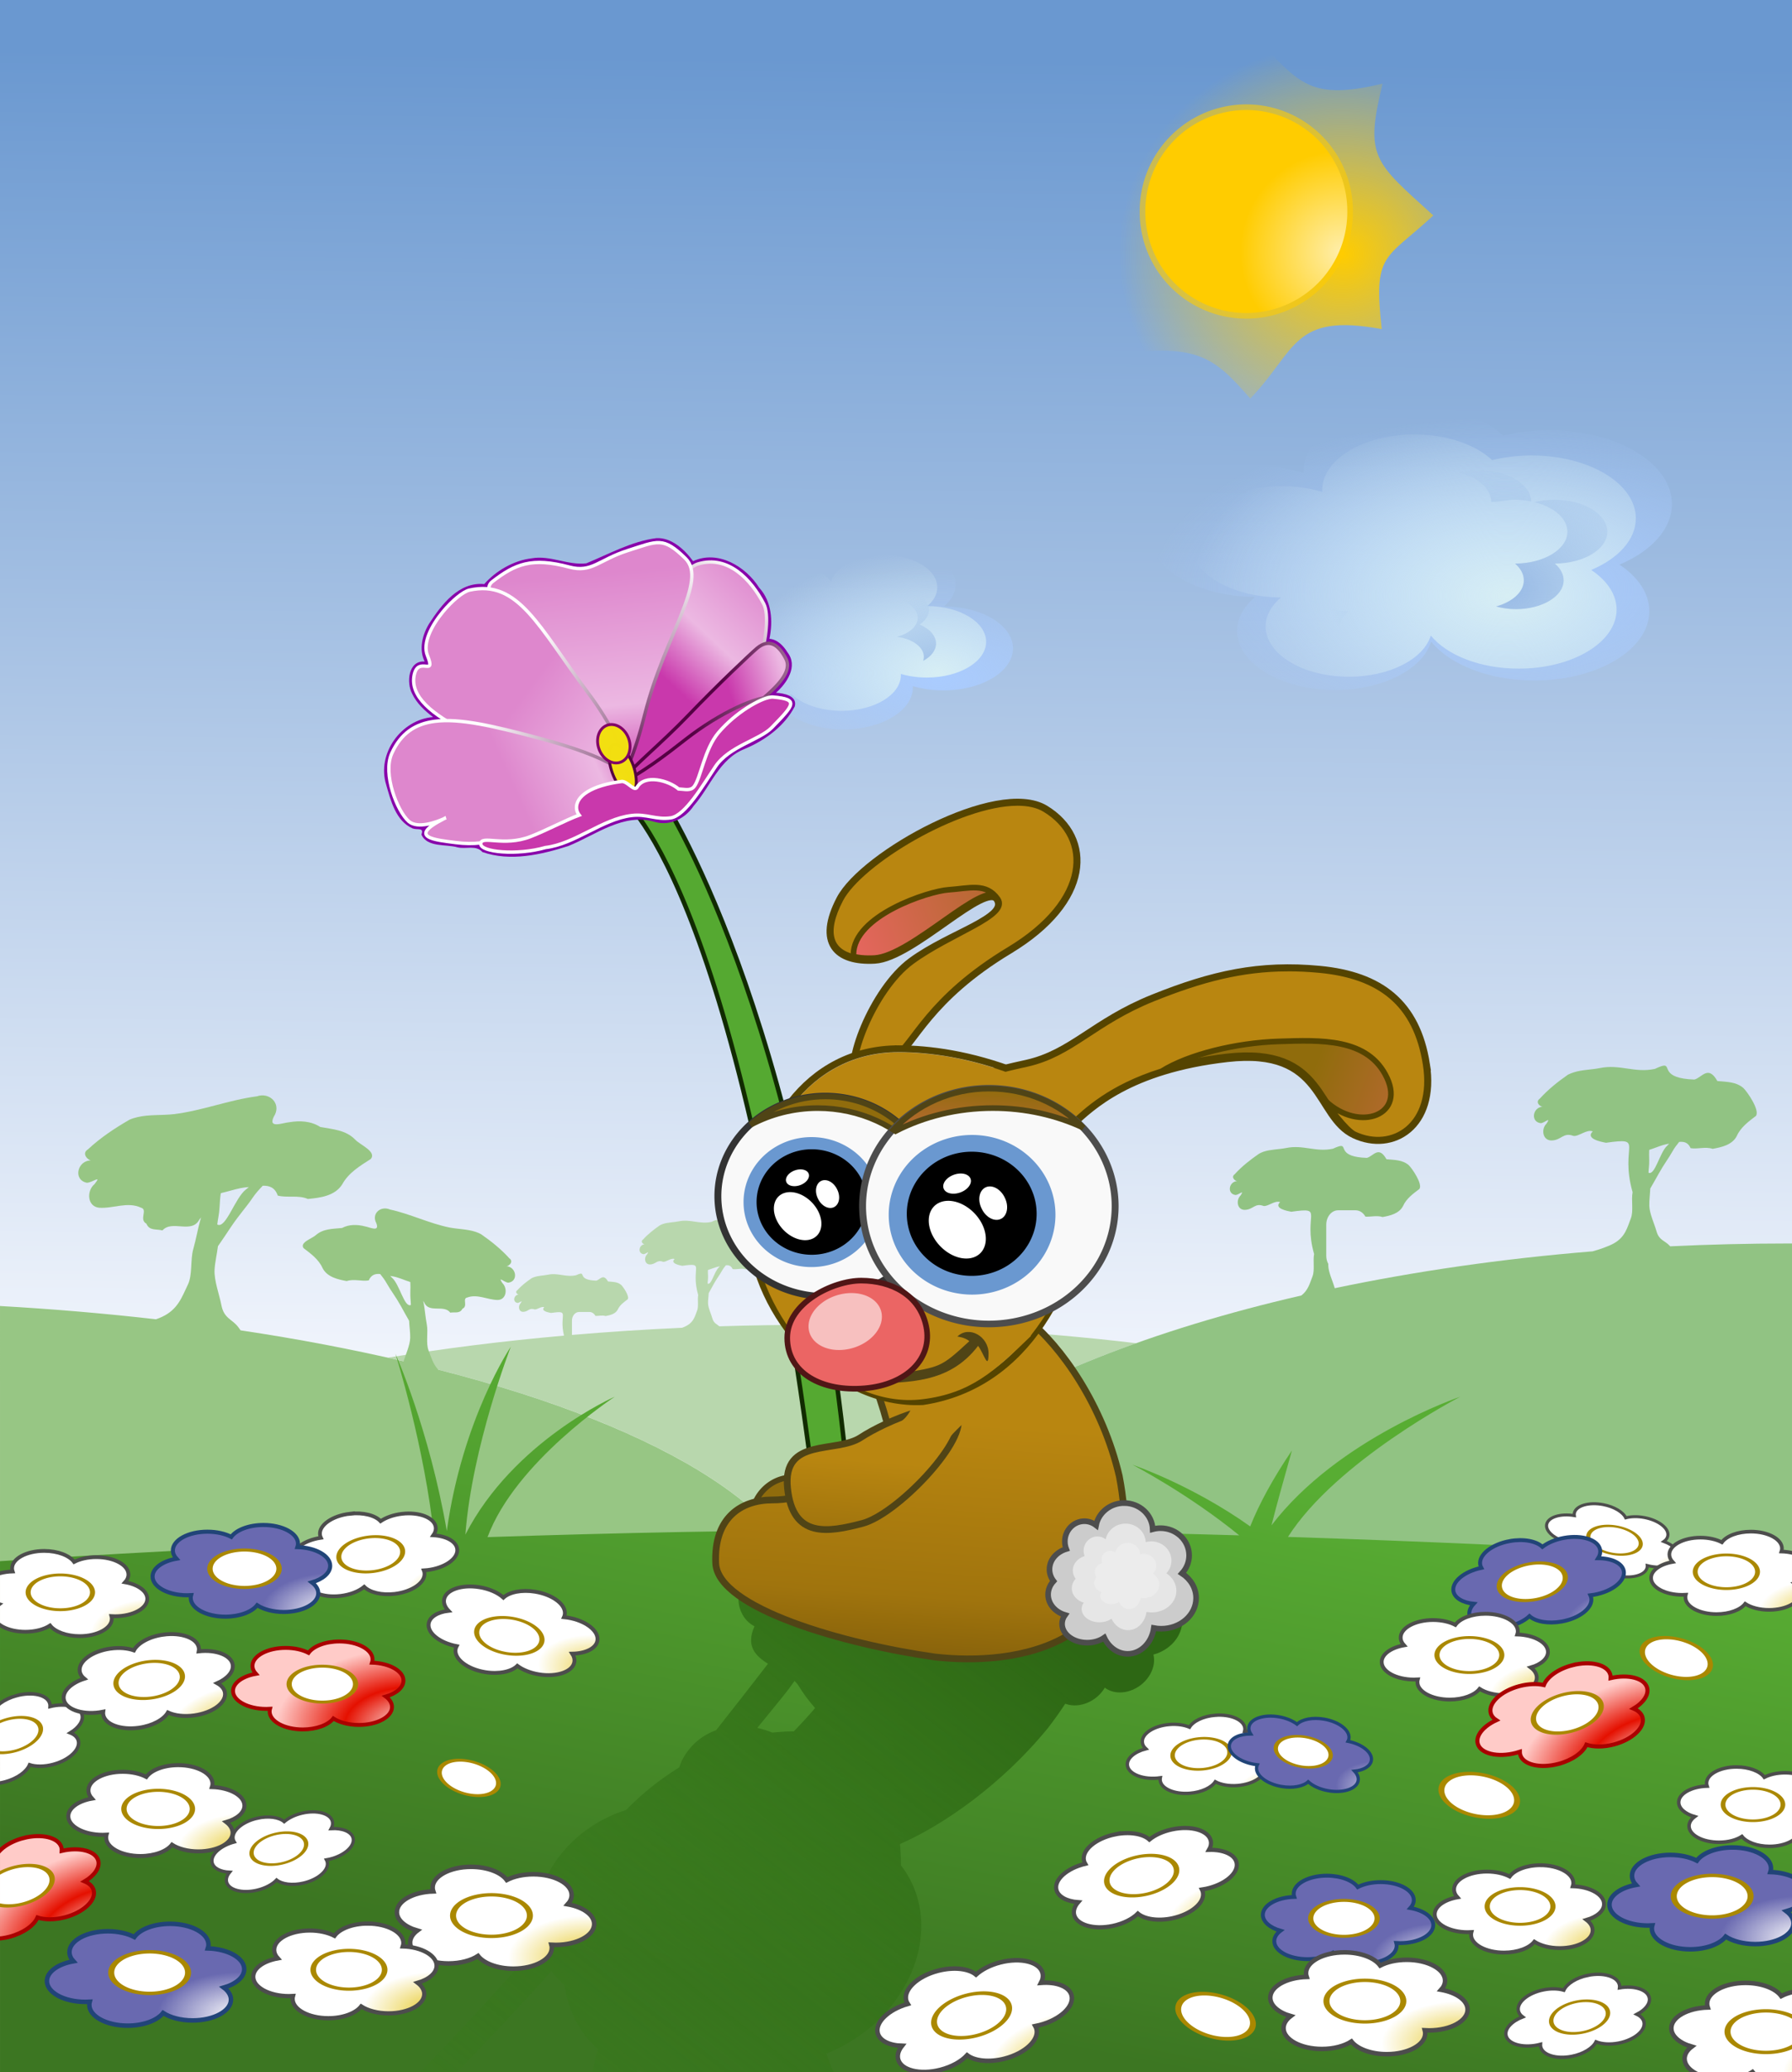 <svg xmlns="http://www.w3.org/2000/svg" xmlns:xlink="http://www.w3.org/1999/xlink" viewBox="0 0 414.781 479.541"><defs><filter id="J" color-interpolation-filters="sRGB"><feGaussianBlur stdDeviation="2.404"/></filter><filter id="bf" color-interpolation-filters="sRGB"><feGaussianBlur stdDeviation="1.096"/></filter><filter id="O" color-interpolation-filters="sRGB"><feGaussianBlur stdDeviation=".637"/></filter><filter id="B" color-interpolation-filters="sRGB"><feGaussianBlur stdDeviation="2.239"/></filter><filter id="U" x="-.103" y="-.143" width="1.206" height="1.287" color-interpolation-filters="sRGB"><feGaussianBlur stdDeviation="1.065"/></filter><linearGradient id="f"><stop stop-color="#e5c51d" offset="0"/><stop stop-color="#fff" offset="1"/></linearGradient><linearGradient id="a"><stop stop-color="#c939ac" offset="0"/><stop stop-color="#f2df10" stop-opacity=".995" offset="1"/></linearGradient><linearGradient id="b"><stop stop-color="#de87cd" offset="0"/><stop stop-color="#ecb8e2" offset=".624"/><stop stop-color="#c938ac" offset="1"/></linearGradient><linearGradient id="c"><stop stop-color="#504" offset="0"/><stop stop-color="#fff" offset="1"/></linearGradient><linearGradient id="d"><stop stop-color="#de87cd" offset="0"/><stop stop-color="#ecb8e2" offset=".574"/><stop stop-color="#c938ac" offset="1"/></linearGradient><linearGradient id="e"><stop stop-color="#906c0c" offset="0"/><stop stop-color="#eb6564" offset="1"/></linearGradient><linearGradient id="s" x1="226.55" x2="223.94" y1="340.04" y2="374.03" gradientUnits="userSpaceOnUse"><stop stop-color="#b98610" offset="0"/><stop stop-color="#a0740d" offset=".498"/><stop stop-color="#684b09" offset="1"/></linearGradient><linearGradient id="r" x1="249.04" x2="243.55" y1="331.08" y2="404.7" gradientUnits="userSpaceOnUse"><stop stop-color="#b98610" offset="0"/><stop stop-color="#a0740d" offset=".554"/><stop stop-color="#684b09" offset="1"/></linearGradient><linearGradient id="q" x1="246.59" x2="114.64" y1="380.63" y2="549.43" gradientUnits="userSpaceOnUse"><stop stop-color="#2d6714" offset="0"/><stop stop-color="#387f19" stop-opacity="0" offset="1"/></linearGradient><linearGradient id="n" x1="229.32" x2="202.86" y1="330.08" y2="465.76" gradientUnits="userSpaceOnUse"><stop stop-color="#58ad33" offset="0"/><stop stop-color="#3c7622" offset="1"/></linearGradient><linearGradient id="h" x1="264.2" x2="259.82" y1="3.761" y2="514.64" gradientTransform="matrix(.522 0 0 .635 109.68 11.374)" gradientUnits="userSpaceOnUse"><stop stop-color="#6a98d0" offset="0"/><stop stop-color="#fafbff" offset="1"/></linearGradient><linearGradient id="g" x1="140.89" x2="186.83" y1="205.14" y2="348.81" gradientUnits="userSpaceOnUse"><stop stop-color="#05d305" offset="0"/><stop stop-color="#139413" offset="1"/></linearGradient><radialGradient id="i" cx="359.83" cy="198.94" r="69.88" gradientTransform="matrix(1.351 0 0 .65 -126.16 69.59)" gradientUnits="userSpaceOnUse"><stop stop-color="#acf" offset="0"/><stop stop-color="#acf" stop-opacity="0" offset="1"/></radialGradient><radialGradient id="j" cx="360.59" cy="201.03" r="59.495" gradientTransform="matrix(1.42 0 0 .862 -151.52 27.697)" gradientUnits="userSpaceOnUse"><stop stop-color="#d7eef4" offset="0"/><stop stop-color="#d7eef4" stop-opacity="0" offset="1"/></radialGradient><radialGradient id="k" cx="356.23" cy="198.13" r="45.312" gradientTransform="matrix(1.033 0 0 .755 -8.335 49.312)" gradientUnits="userSpaceOnUse"><stop stop-color="#96b8e5" offset="0"/><stop stop-color="#96b8e5" stop-opacity="0" offset="1"/></radialGradient><radialGradient id="m" cx="76.438" cy="78.587" r="44.777" gradientUnits="userSpaceOnUse"><stop stop-color="#fea" offset="0"/><stop stop-color="#fc0" offset="1"/></radialGradient><radialGradient id="o" cx="762.57" cy="545.81" r="28.286" gradientTransform="matrix(1.836 0 0 1.844 -637.59 -458.28)" gradientUnits="userSpaceOnUse"><stop stop-color="#ffd42a" offset="0"/><stop stop-color="#fff" offset="1"/></radialGradient><radialGradient id="p" cx="490.8" cy="602.79" r="44.83" gradientTransform="matrix(.818 0 0 .426 73.752 347.84)" gradientUnits="userSpaceOnUse"><stop stop-color="#fff" offset="0"/><stop stop-color="#6969b0" offset="1"/></radialGradient><radialGradient id="t" cx="490.8" cy="602.79" r="44.83" gradientTransform="matrix(1.565 0 0 .89 -292.67 68.083)" gradientUnits="userSpaceOnUse"><stop stop-color="#fff" offset="0"/><stop stop-color="#e51000" offset=".5"/><stop stop-color="#ffcbc8" offset="1"/></radialGradient><radialGradient id="l" cx="322.39" cy="121.56" r="42.797" gradientTransform="matrix(1.21 0 0 1.141 -79.297 -79.885)" gradientUnits="userSpaceOnUse"><stop stop-color="#fc0" offset="0"/><stop stop-color="#fc0" stop-opacity="0" offset="1"/></radialGradient><clipPath id="u"><path fill="#636363" d="M21.928 9.344h414.78v479.54H21.93z"/></clipPath><linearGradient xlink:href="#g" id="v" gradientUnits="userSpaceOnUse" x1="140.89" y1="205.14" x2="186.83" y2="348.81" gradientTransform="translate(21.928 9.344)"/><linearGradient xlink:href="#h" id="w" gradientUnits="userSpaceOnUse" gradientTransform="matrix(.522 0 0 .635 131.608 20.718)" x1="264.2" y1="3.761" x2="259.82" y2="514.64"/><radialGradient xlink:href="#i" id="x" gradientUnits="userSpaceOnUse" gradientTransform="matrix(1.351 0 0 .65 -165.425 52.857)" cx="359.83" cy="198.94" r="69.88"/><radialGradient xlink:href="#j" id="y" gradientUnits="userSpaceOnUse" gradientTransform="matrix(1.42 0 0 .862 -190.785 10.965)" cx="360.59" cy="201.03" r="59.495"/><radialGradient xlink:href="#k" id="z" gradientUnits="userSpaceOnUse" gradientTransform="matrix(1.033 0 0 .755 -47.6 32.58)" cx="356.23" cy="198.13" r="45.312"/><radialGradient xlink:href="#l" id="A" gradientUnits="userSpaceOnUse" gradientTransform="matrix(1.21 0 0 1.141 -57.37 -70.54)" cx="322.39" cy="121.56" r="42.797"/><radialGradient xlink:href="#m" id="C" gradientUnits="userSpaceOnUse" cx="76.438" cy="78.587" r="44.777" gradientTransform="translate(42.015 17.904)"/><linearGradient xlink:href="#n" id="D" gradientUnits="userSpaceOnUse" x1="229.32" y1="330.08" x2="202.86" y2="465.76" gradientTransform="translate(21.928 9.344)"/><radialGradient xlink:href="#f" id="E" gradientUnits="userSpaceOnUse" gradientTransform="matrix(-.818 0 0 .426 941.995 362.494)" cx="490.8" cy="602.79" r="44.83"/><radialGradient xlink:href="#o" id="F" gradientUnits="userSpaceOnUse" gradientTransform="matrix(1.836 0 0 1.844 -537.774 -418.132)" cx="762.57" cy="545.81" r="28.286"/><radialGradient xlink:href="#p" id="G" gradientUnits="userSpaceOnUse" gradientTransform="matrix(.818 0 0 .426 29.673 376.708)" cx="490.8" cy="602.79" r="44.83"/><radialGradient xlink:href="#o" id="H" gradientUnits="userSpaceOnUse" gradientTransform="matrix(1.836 0 0 1.844 -705.38 -379.19)" cx="762.57" cy="545.81" r="28.286"/><linearGradient xlink:href="#q" id="I" gradientUnits="userSpaceOnUse" x1="246.59" y1="380.63" x2="114.64" y2="549.43" gradientTransform="translate(21.928 9.344)"/><linearGradient xlink:href="#r" id="K" gradientUnits="userSpaceOnUse" x1="249.04" y1="331.08" x2="243.55" y2="404.7" gradientTransform="translate(21.928 9.344)"/><linearGradient xlink:href="#s" id="L" gradientUnits="userSpaceOnUse" x1="226.55" y1="340.04" x2="223.94" y2="374.03" gradientTransform="translate(21.928 9.344)"/><linearGradient xlink:href="#e" id="M" gradientUnits="userSpaceOnUse" x1="259.16" y1="210.78" x2="199.03" y2="234.35" gradientTransform="translate(21.928 9.344)"/><linearGradient xlink:href="#e" id="N" gradientUnits="userSpaceOnUse" x1="304.25" y1="246.87" x2="356.72" y2="266.73" gradientTransform="translate(21.928 9.344)"/><linearGradient xlink:href="#e" id="P" gradientUnits="userSpaceOnUse" x1="211.81" y1="260.1" x2="223.96" y2="277.39" gradientTransform="translate(21.928 9.344)"/><linearGradient xlink:href="#e" id="Q" gradientUnits="userSpaceOnUse" x1="256.68" y1="253.98" x2="254.41" y2="280.24" gradientTransform="translate(21.928 9.344)"/><radialGradient xlink:href="#i" id="R" gradientUnits="userSpaceOnUse" gradientTransform="matrix(1.351 0 0 .65 -100.903 80.352)" cx="359.83" cy="198.94" r="69.88"/><radialGradient xlink:href="#j" id="S" gradientUnits="userSpaceOnUse" gradientTransform="matrix(1.42 0 0 .862 -126.263 38.46)" cx="360.59" cy="201.03" r="59.495"/><radialGradient xlink:href="#k" id="T" gradientUnits="userSpaceOnUse" gradientTransform="matrix(1.033 0 0 .755 16.922 60.075)" cx="356.23" cy="198.13" r="45.312"/><radialGradient xlink:href="#f" id="V" gradientUnits="userSpaceOnUse" gradientTransform="matrix(.818 0 0 .426 123.682 369.117)" cx="490.8" cy="602.79" r="44.83"/><radialGradient xlink:href="#o" id="W" gradientUnits="userSpaceOnUse" gradientTransform="matrix(1.836 0 0 1.844 -560.803 -399.988)" cx="762.57" cy="545.81" r="28.286"/><radialGradient xlink:href="#f" id="X" gradientUnits="userSpaceOnUse" gradientTransform="matrix(.818 0 0 .426 128.292 376.375)" cx="490.8" cy="602.79" r="44.83"/><radialGradient xlink:href="#o" id="Y" gradientUnits="userSpaceOnUse" gradientTransform="matrix(1.836 0 0 1.844 -553.714 -380.104)" cx="762.57" cy="545.81" r="28.286"/><radialGradient xlink:href="#p" id="Z" gradientUnits="userSpaceOnUse" gradientTransform="matrix(.818 0 0 .426 135.383 362.416)" cx="490.8" cy="602.79" r="44.83"/><radialGradient xlink:href="#o" id="aa" gradientUnits="userSpaceOnUse" gradientTransform="matrix(1.836 0 0 1.844 -542.808 -418.348)" cx="762.57" cy="545.81" r="28.286"/><radialGradient xlink:href="#f" id="ab" gradientUnits="userSpaceOnUse" gradientTransform="matrix(.818 0 0 .426 26.16 375.136)" cx="490.8" cy="602.79" r="44.83"/><radialGradient xlink:href="#o" id="ac" gradientUnits="userSpaceOnUse" gradientTransform="matrix(1.836 0 0 1.844 -710.78 -383.498)" cx="762.57" cy="545.81" r="28.286"/><radialGradient xlink:href="#p" id="ad" gradientUnits="userSpaceOnUse" gradientTransform="matrix(.818 0 0 .426 120.516 367.768)" cx="490.8" cy="602.79" r="44.83"/><radialGradient xlink:href="#o" id="ae" gradientUnits="userSpaceOnUse" gradientTransform="matrix(1.836 0 0 1.844 -565.672 -403.684)" cx="762.57" cy="545.81" r="28.286"/><radialGradient xlink:href="#f" id="af" gradientUnits="userSpaceOnUse" gradientTransform="matrix(.818 0 0 .426 21.926 335.033)" cx="490.8" cy="602.79" r="44.83"/><radialGradient xlink:href="#o" id="ag" gradientUnits="userSpaceOnUse" gradientTransform="matrix(1.836 0 0 1.844 -717.293 -493.368)" cx="762.57" cy="545.81" r="28.286"/><radialGradient xlink:href="#t" id="ah" gradientUnits="userSpaceOnUse" gradientTransform="matrix(1.565 0 0 .89 -243.984 88.83)" cx="490.8" cy="602.79" r="44.83"/><radialGradient xlink:href="#o" id="ai" gradientUnits="userSpaceOnUse" gradientTransform="matrix(1.836 0 0 1.844 -562.716 -401.44)" cx="762.57" cy="545.81" r="28.286"/><radialGradient xlink:href="#f" id="aj" gradientUnits="userSpaceOnUse" gradientTransform="matrix(.818 0 0 .426 22.912 385.26)" cx="490.8" cy="602.79" r="44.83"/><radialGradient xlink:href="#o" id="ak" gradientUnits="userSpaceOnUse" gradientTransform="matrix(1.836 0 0 1.844 -715.777 -355.76)" cx="762.57" cy="545.81" r="28.286"/><radialGradient xlink:href="#f" id="al" gradientUnits="userSpaceOnUse" gradientTransform="matrix(.818 0 0 .426 23.493 369.257)" cx="490.8" cy="602.79" r="44.83"/><radialGradient xlink:href="#o" id="am" gradientUnits="userSpaceOnUse" gradientTransform="matrix(1.836 0 0 1.844 -714.884 -399.604)" cx="762.57" cy="545.81" r="28.286"/><radialGradient xlink:href="#f" id="an" gradientUnits="userSpaceOnUse" gradientTransform="matrix(.818 0 0 .426 119.3 383.98)" cx="490.8" cy="602.79" r="44.83"/><radialGradient xlink:href="#o" id="ao" gradientUnits="userSpaceOnUse" gradientTransform="matrix(1.836 0 0 1.844 -567.54 -359.27)" cx="762.57" cy="545.81" r="28.286"/><radialGradient xlink:href="#f" id="ap" gradientUnits="userSpaceOnUse" gradientTransform="matrix(.818 0 0 .426 120.96 367.957)" cx="490.8" cy="602.79" r="44.83"/><radialGradient xlink:href="#o" id="aq" gradientUnits="userSpaceOnUse" gradientTransform="matrix(1.836 0 0 1.844 -564.99 -403.167)" cx="762.57" cy="545.81" r="28.286"/><radialGradient xlink:href="#f" id="ar" gradientUnits="userSpaceOnUse" gradientTransform="matrix(.818 0 0 .426 118.727 374.86)" cx="490.8" cy="602.79" r="44.83"/><radialGradient xlink:href="#o" id="as" gradientUnits="userSpaceOnUse" gradientTransform="matrix(1.836 0 0 1.844 -568.424 -384.25)" cx="762.57" cy="545.81" r="28.286"/><radialGradient xlink:href="#f" id="at" gradientUnits="userSpaceOnUse" gradientTransform="matrix(.818 0 0 .426 19.716 370.867)" cx="490.8" cy="602.79" r="44.83"/><radialGradient xlink:href="#o" id="au" gradientUnits="userSpaceOnUse" gradientTransform="matrix(1.836 0 0 1.844 -720.69 -395.195)" cx="762.57" cy="545.81" r="28.286"/><radialGradient xlink:href="#p" id="av" gradientUnits="userSpaceOnUse" gradientTransform="matrix(.818 0 0 .426 115.845 365.778)" cx="490.8" cy="602.79" r="44.83"/><radialGradient xlink:href="#o" id="aw" gradientUnits="userSpaceOnUse" gradientTransform="matrix(1.836 0 0 1.844 -572.855 -409.137)" cx="762.57" cy="545.81" r="28.286"/><radialGradient xlink:href="#p" id="ax" gradientUnits="userSpaceOnUse" gradientTransform="matrix(.818 0 0 .426 115.845 365.778)" cx="490.8" cy="602.79" r="44.83"/><radialGradient xlink:href="#o" id="ay" gradientUnits="userSpaceOnUse" gradientTransform="matrix(1.836 0 0 1.844 -572.855 -409.137)" cx="762.57" cy="545.81" r="28.286"/><radialGradient xlink:href="#f" id="az" gradientUnits="userSpaceOnUse" gradientTransform="matrix(.818 0 0 .426 31.66 365.778)" cx="490.8" cy="602.79" r="44.83"/><radialGradient xlink:href="#o" id="aA" gradientUnits="userSpaceOnUse" gradientTransform="matrix(1.836 0 0 1.844 -702.325 -409.137)" cx="762.57" cy="545.81" r="28.286"/><radialGradient xlink:href="#f" id="aB" gradientUnits="userSpaceOnUse" gradientTransform="matrix(.818 0 0 .426 33.13 376.253)" cx="490.8" cy="602.79" r="44.83"/><radialGradient xlink:href="#o" id="aC" gradientUnits="userSpaceOnUse" gradientTransform="matrix(1.836 0 0 1.844 -700.062 -380.44)" cx="762.57" cy="545.81" r="28.286"/><radialGradient xlink:href="#p" id="aD" gradientUnits="userSpaceOnUse" gradientTransform="matrix(.818 0 0 .426 25.066 368.587)" cx="490.8" cy="602.79" r="44.83"/><radialGradient xlink:href="#o" id="aE" gradientUnits="userSpaceOnUse" gradientTransform="matrix(1.836 0 0 1.844 -712.464 -401.44)" cx="762.57" cy="545.81" r="28.286"/><radialGradient xlink:href="#t" id="aF" gradientUnits="userSpaceOnUse" gradientTransform="matrix(1.565 0 0 .89 -338.048 73.944)" cx="490.8" cy="602.79" r="44.83"/><radialGradient xlink:href="#o" id="aG" gradientUnits="userSpaceOnUse" gradientTransform="matrix(1.836 0 0 1.844 -707.377 -442.222)" cx="762.57" cy="545.81" r="28.286"/><radialGradient xlink:href="#f" id="aH" gradientUnits="userSpaceOnUse" gradientTransform="matrix(.818 0 0 .426 124.18 382.16)" cx="490.8" cy="602.79" r="44.83"/><radialGradient xlink:href="#o" id="aI" gradientUnits="userSpaceOnUse" gradientTransform="matrix(1.836 0 0 1.844 -560.04 -364.252)" cx="762.57" cy="545.81" r="28.286"/><radialGradient xlink:href="#f" id="aJ" gradientUnits="userSpaceOnUse" gradientTransform="matrix(.818 0 0 .426 31.66 365.778)" cx="490.8" cy="602.79" r="44.83"/><radialGradient xlink:href="#o" id="aK" gradientUnits="userSpaceOnUse" gradientTransform="matrix(1.836 0 0 1.844 -702.325 -409.137)" cx="762.57" cy="545.81" r="28.286"/><radialGradient xlink:href="#f" id="aL" gradientUnits="userSpaceOnUse" gradientTransform="matrix(.818 0 0 .426 31.66 365.778)" cx="490.8" cy="602.79" r="44.83"/><radialGradient xlink:href="#o" id="aM" gradientUnits="userSpaceOnUse" gradientTransform="matrix(1.836 0 0 1.844 -702.325 -409.137)" cx="762.57" cy="545.81" r="28.286"/><radialGradient xlink:href="#f" id="aN" gradientUnits="userSpaceOnUse" gradientTransform="matrix(-.818 0 0 .426 825.15 369.973)" cx="490.8" cy="602.79" r="44.83"/><radialGradient xlink:href="#o" id="aO" gradientUnits="userSpaceOnUse" gradientTransform="matrix(1.836 0 0 1.844 -717.467 -397.643)" cx="762.57" cy="545.81" r="28.286"/><radialGradient xlink:href="#f" id="aP" gradientUnits="userSpaceOnUse" gradientTransform="matrix(.818 0 0 .426 23.956 354.696)" cx="490.8" cy="602.79" r="44.83"/><radialGradient xlink:href="#o" id="aQ" gradientUnits="userSpaceOnUse" gradientTransform="matrix(1.836 0 0 1.844 -714.172 -439.497)" cx="762.57" cy="545.81" r="28.286"/><radialGradient xlink:href="#t" id="aR" gradientUnits="userSpaceOnUse" gradientTransform="matrix(1.565 0 0 .89 -252.623 99.164)" cx="490.8" cy="602.79" r="44.83"/><radialGradient xlink:href="#o" id="aS" gradientUnits="userSpaceOnUse" gradientTransform="matrix(1.836 0 0 1.844 -576 -373.13)" cx="762.57" cy="545.81" r="28.286"/><radialGradient xlink:href="#f" id="aT" gradientUnits="userSpaceOnUse" gradientTransform="matrix(.818 0 0 .426 28.936 357.066)" cx="490.8" cy="602.79" r="44.83"/><radialGradient xlink:href="#o" id="aU" gradientUnits="userSpaceOnUse" gradientTransform="matrix(1.836 0 0 1.844 -706.512 -433.005)" cx="762.57" cy="545.81" r="28.286"/><radialGradient xlink:href="#f" id="aV" gradientUnits="userSpaceOnUse" gradientTransform="matrix(.818 0 0 .426 37.476 375.726)" cx="490.8" cy="602.79" r="44.83"/><radialGradient xlink:href="#o" id="aW" gradientUnits="userSpaceOnUse" gradientTransform="matrix(1.836 0 0 1.844 -693.38 -381.883)" cx="762.57" cy="545.81" r="28.286"/><radialGradient xlink:href="#f" id="aX" gradientUnits="userSpaceOnUse" gradientTransform="matrix(.818 0 0 .426 122.85 368.763)" cx="490.8" cy="602.79" r="44.83"/><radialGradient xlink:href="#o" id="aY" gradientUnits="userSpaceOnUse" gradientTransform="matrix(1.836 0 0 1.844 -562.082 -400.96)" cx="762.57" cy="545.81" r="28.286"/><radialGradient xlink:href="#t" id="aZ" gradientUnits="userSpaceOnUse" gradientTransform="matrix(1.565 0 0 .89 -252.623 99.164)" cx="490.8" cy="602.79" r="44.83"/><radialGradient xlink:href="#o" id="ba" gradientUnits="userSpaceOnUse" gradientTransform="matrix(1.836 0 0 1.844 -576 -373.13)" cx="762.57" cy="545.81" r="28.286"/><radialGradient xlink:href="#f" id="bb" gradientUnits="userSpaceOnUse" gradientTransform="matrix(.818 0 0 .426 16.137 355.663)" cx="490.8" cy="602.79" r="44.83"/><radialGradient xlink:href="#o" id="bc" gradientUnits="userSpaceOnUse" gradientTransform="matrix(1.836 0 0 1.844 -726.196 -436.848)" cx="762.57" cy="545.81" r="28.286"/><radialGradient xlink:href="#f" id="bd" gradientUnits="userSpaceOnUse" gradientTransform="matrix(.818 0 0 .426 119.08 367.155)" cx="490.8" cy="602.79" r="44.83"/><radialGradient xlink:href="#o" id="be" gradientUnits="userSpaceOnUse" gradientTransform="matrix(1.836 0 0 1.844 -567.882 -405.362)" cx="762.57" cy="545.81" r="28.286"/><linearGradient xlink:href="#d" id="bg" gradientUnits="userSpaceOnUse" x1="197.11" y1="152.41" x2="174.56" y2="176.38" gradientTransform="translate(21.928 9.344)"/><linearGradient xlink:href="#c" id="bh" gradientUnits="userSpaceOnUse" x1="172.11" y1="183.67" x2="197.11" y2="152.41" gradientTransform="translate(21.928 9.344)"/><linearGradient xlink:href="#b" id="bi" gradientUnits="userSpaceOnUse" x1="162.81" y1="130.36" x2="167.35" y2="179.7" gradientTransform="translate(21.928 9.344)"/><linearGradient xlink:href="#c" id="bj" gradientUnits="userSpaceOnUse" x1="167.35" y1="179.7" x2="162.81" y2="130.36" gradientTransform="translate(21.928 9.344)"/><linearGradient xlink:href="#d" id="bk" gradientUnits="userSpaceOnUse" x1="124.05" y1="156.88" x2="159.97" y2="183.45" gradientTransform="translate(21.928 9.344)"/><linearGradient xlink:href="#c" id="bl" gradientUnits="userSpaceOnUse" x1="162.6" y1="180.85" x2="121.42" y2="151.67" gradientTransform="translate(21.928 9.344)"/><linearGradient xlink:href="#d" id="bm" gradientUnits="userSpaceOnUse" x1="204.59" y1="168.27" x2="174.89" y2="178.17" gradientTransform="translate(21.928 9.344)"/><linearGradient xlink:href="#c" id="bn" gradientUnits="userSpaceOnUse" x1="166.93" x2="204.59" gradientTransform="translate(21.928 9.344)"/><linearGradient xlink:href="#d" id="bo" gradientUnits="userSpaceOnUse" x1="125.09" y1="195.95" x2="156.06" y2="181.88" gradientTransform="translate(21.928 9.344)"/><linearGradient xlink:href="#c" id="bp" gradientUnits="userSpaceOnUse" x1="162.59" x2="111.54" gradientTransform="translate(21.928 9.344)"/><linearGradient xlink:href="#d" id="bq" gradientUnits="userSpaceOnUse" x1="197.73" y1="192.09" x2="177.19" y2="179.59" gradientTransform="translate(21.928 9.344)"/><linearGradient xlink:href="#c" id="br" gradientUnits="userSpaceOnUse" x1="160.22" x2="205.32" gradientTransform="translate(21.928 9.344)"/><linearGradient xlink:href="#a" id="bs" gradientUnits="userSpaceOnUse" y1="189.51" x2="0" y2="185.6" gradientTransform="translate(21.928 9.344)"/><linearGradient xlink:href="#b" id="bt" gradientUnits="userSpaceOnUse" x1="181.79" y1="206.93" x2="169.07" y2="183.9" gradientTransform="translate(21.928 9.344)"/><linearGradient xlink:href="#c" id="bu" gradientUnits="userSpaceOnUse" x1="181.79" y1="206.93" x2="169.07" y2="183.9" gradientTransform="translate(21.928 9.344)"/><linearGradient xlink:href="#a" id="bv" gradientUnits="userSpaceOnUse" x1="1309.4" y1="1165" x2="1302" y2="1099.5" gradientTransform="translate(341.415 321.95)"/></defs><g clip-path="url(#u)" transform="translate(-21.928 -9.344)" fill-rule="evenodd"><path d="M169.48 192.48c28.55 49.912 45.528 170.19 45.528 170.19s7.647-7.064 3.754-24.087c-8.987-39.29-20.263-105.28-44.34-150.16-29.823-26.368-56.125-25.953-4.942 4.05z" fill="url(#v)" stroke="#000" stroke-width="1.042"/><path d="M23.977 7.735h410.69a3.23 3.928 0 0 1 3.23 3.93v375.16a3.23 3.928 0 0 1-3.23 3.927H23.977a3.23 3.928 0 0 1-3.23-3.928V11.664a3.23 3.928 0 0 1 3.23-3.93" fill="url(#w)"/><path d="M360.36 161c-15.938 0-28.87 7.8-28.87 17.417 0 .186.002.368.012.553-3.828-1.13-8.13-1.768-12.678-1.768-15.938 0-28.87 7.813-28.87 17.428 0 9.56 12.786 17.33 28.6 17.417-3.015 2.567-4.795 5.695-4.795 9.078 0 8.688 11.68 15.747 26.08 15.747 12.795 0 23.443-5.57 25.66-12.906 4.987 6.14 15.446 10.368 27.535 10.368 16.917 0 30.648-8.285 30.648-18.49 0-4.777-3.016-9.126-7.95-12.408 8.45-3.562 13.98-9.474 13.98-16.16 0-10.873-14.63-19.694-32.654-19.694-4.375 0-8.54.52-12.353 1.464-5.13-4.842-14.122-8.047-24.347-8.047z" fill="url(#x)" transform="rotate(180 209.095 133.995) scale(.558)"/><path d="M361.04 168.73c-13.57 0-24.58 6.642-24.58 14.83 0 .157.002.313.01.47-3.26-.963-6.923-1.505-10.794-1.505-13.57 0-24.58 6.65-24.58 14.838 0 8.14 10.886 14.754 24.35 14.83-2.567 2.184-4.082 4.847-4.082 7.727 0 7.397 9.946 13.407 22.206 13.407 10.893 0 19.958-4.743 21.846-10.988 4.245 5.226 13.15 8.826 23.444 8.826 14.403 0 26.094-7.053 26.094-15.743 0-4.066-2.57-7.768-6.768-10.563 7.192-3.032 11.902-8.066 11.902-13.758 0-9.258-12.456-16.768-27.802-16.768-3.724 0-7.27.444-10.517 1.247-4.37-4.12-12.024-6.85-20.73-6.85z" fill="url(#y)" transform="rotate(180 209.095 133.995) scale(.558)"/><path d="M378.06 178.22c-1.875 0-3.675.225-5.313.625 5.148 1.27 8.782 4.313 8.782 7.875 1.296.083 4.343-.54 6.218-.594 1.556 0 3.036.188 4.437.47-.11-4.645-6.4-8.376-14.125-8.376zm20.312 7.906c-1.886 0-3.667.25-5.313.656 5.147 1.273 8.78 4.314 8.78 7.875 0 4.675-6.236 8.457-13.968 8.5 1.473 1.256 2.344 2.815 2.344 4.47 0 3.094-3.04 5.745-7.407 6.968 1.61.444 3.396.72 5.28.72 7.042 0 12.75-3.44 12.75-7.69 0-1.653-.87-3.212-2.343-4.468 7.732-.043 14-3.825 14-8.5 0-4.7-6.332-8.53-14.125-8.53zm-71.156 3.313c-3.277 1.763-5.344 4.33-5.344 7.186 0 3.27 2.682 6.165 6.813 7.906-2.412 1.605-3.875 3.728-3.875 6.063 0 4.99 6.728 9.062 15 9.062.454 0 .9-.038 1.344-.062.202-1.394 1.01-2.668 2.28-3.75-7.73-.043-13.968-3.857-13.968-8.53 0-3.55 3.602-6.595 8.72-7.876-6.42-.797-11.25-4.204-11.25-8.314 0-.577.098-1.142.28-1.687z" fill="url(#z)" transform="rotate(180 209.095 133.995) scale(.558)"/><path d="M187.78 291.67c-.237.028-.578.155-1.186.438-2.782.604-4.808-.7-7.594-.125-1.185.235-2.443.22-3.594.594-.265.087-.53.208-.78.344-1.396.97-2.735 2.022-3.876 3.282-.69.502.128 1.128.406 1.094-1.376.06-1.703 2.114-.25 2.28.572-.054 1.47-.986.78.064-.75.724-.56 2.29.658 2.312 1.408-.014 1.62-1.155 3.03-.625.708.143 1.886-.978 2.69-.625-1.073 1.002 1.132 1.446 1.78 1.563 5.472-.763 1.84.28 3.687 6.78-.21 1.11.146 2.57-.25 3.595-.49 1.277-.78 2.56-2.31 3.437-.32.184-.73.368-1.157.53-8.686.392-17.195.947-25.5 1.658v-3.313c0-1.11.744-2 1.656-2h2.405c.573 0 1.08.368 1.375.906.745.05 1.57-.23 2.344.032 1.063-.19 2.307-.478 2.844-1.532.46-1.033 1.41-1.678 2.28-2.343.478-.687-1.053-2.892-1.5-3.313-.872-.76-1.988-.705-3.062-.812-1.087-1.937-1.816-.42-2.72-.188-4.003-.132-2.738-1.725-3.624-1.625-.204.023-.54.132-1.062.375-2.39.52-4.105-.618-6.5-.125-1.02.202-2.104.21-3.094.53-.228.076-.472.166-.687.283-1.2.83-2.364 1.73-3.345 2.812-.592.43.136.998.375.97-1.182.052-1.5 1.792-.25 1.936.492-.047 1.278-.84.688.063-.645.624-.485 1.983.562 2 1.21-.012 1.412-1.018 2.625-.562.608.123 1.59-.804 2.28-.5-.92.86 1.007 1.212 1.564 1.313 4.527-.63 1.792.203 3 5.25-14.246 1.263-27.858 2.977-40.69 5.095 54.716 12.244 92.06 32 97.626 54.656 6.792-23.008 34.62-43.412 75.5-58-23.224-2.75-48.438-4.25-74.78-4.25-7.33 0-14.555.117-21.69.345-.617-.546-1.295-.683-1.624-1.844-.298-1.055-.966-2.41-1-3.5-.022-.738.13-1.604.157-2.343.388-.66.782-1.42 1.124-2.03.76-1.363 1.372-2.11 1.906-3.064.304-.544.634-.97.938-1.343.654-.07 1.215.08 1.562.875.934.17 2.03-.274 3.03.062 1.24-.22 2.72-.524 3.345-1.75.536-1.203 1.612-1.976 2.625-2.75.555-.798-1.2-3.354-1.72-3.844-1.015-.883-2.343-.844-3.593-.968-1.265-2.253-2.106-.49-3.156-.22-4.657-.152-3.218-1.99-4.25-1.874zm.782 10.72c-.088.09-.18.188-.28.28-1.03.94-1.67 4.128-2.563 3.72.004-.536.116-.983.092-1.75-.015-.5-.058-.974-.03-1.407.035-.015.087-.017.124-.03.616-.194 1.198-.446 1.813-.626.27-.08.56-.15.843-.187zm19.532 91.562c-7.66 18.47-36.53 34.78-78.438 46.28 24.777 3.198 51.955 4.97 80.47 4.97 14.485 0 28.62-.445 42.28-1.312-25.843-14.098-41.945-31.3-44.312-49.938z" fill="#b8d7ad"/><path d="M407 255.95c-.4.045-1.01.274-2.03.75-4.682 1.016-8.063-1.153-12.75-.188-1.996.396-4.127.37-6.064 1-.447.146-.89.303-1.312.532-2.347 1.628-4.612 3.443-6.53 5.562-1.16.845.218 1.902.686 1.844-2.315.103-2.883 3.53-.437 3.813.962-.093 2.468-1.642 1.312.125-1.262 1.22-.925 3.84 1.125 3.875 2.37-.025 2.72-1.955 5.094-1.063 1.19.24 3.15-1.626 4.5-1.03-1.803 1.684 1.973 2.427 3.062 2.624 9.208-1.283 3.05.5 6.157 11.438-.356 1.868.258 4.34-.407 6.062-.828 2.15-1.297 4.272-3.875 5.75-1.316.756-3.51 1.47-4.967 1.875-21.093 1.715-41.135 4.64-59.688 8.53-.022-.063-.043-.118-.063-.187-.43-1.518-1.39-3.464-1.437-5.03-.004-.12-.002-.252 0-.376-.003-.005.003-.026 0-.03-.296-.535-.47-1.18-.47-1.876v-7.187c0-1.854 1.227-3.344 2.75-3.344h4.032c.958 0 1.79.57 2.28 1.468 1.247.085 2.675-.34 3.97.094 1.778-.315 3.852-.802 4.75-2.563.77-1.73 2.326-2.826 3.78-3.938.8-1.147-1.722-4.796-2.468-5.5-1.46-1.27-3.36-1.196-5.157-1.375-1.818-3.238-3.022-.702-4.53-.313-6.696-.22-4.614-2.916-6.095-2.75-.34.04-.876.22-1.75.625-3.997.867-6.87-.982-10.875-.157-1.703.338-3.533.305-5.187.844-.382.124-.735.304-1.094.5-2.004 1.39-3.954 2.908-5.594 4.72-.99.72.194 1.642.594 1.592-1.977.088-2.463 2.978-.375 3.218.822-.08 2.112-1.384 1.125.125-1.078 1.042-.814 3.282.937 3.313 2.024-.02 2.346-1.67 4.374-.907 1.016.205 2.69-1.384 3.844-.876-1.54 1.44 1.663 2.05 2.594 2.22 7.864-1.096 2.627.44 5.28 9.78-.302 1.596.194 3.716-.374 5.188-.62 1.607-1.002 3.188-2.562 4.406-68.89 15.845-115.38 45.75-115.38 80.03 0 50.82 102.14 92.063 228 92.063h1.312v-93.124c.347-.625.53-1.404.53-2.22v-88.78h-1.842c-9.22 0-18.316.226-27.25.657-.05-.055-.072-.067-.125-.125-1.115-1.224-2.45-1.213-3.062-3.375-.502-1.777-1.6-4.04-1.656-5.875-.038-1.244.172-2.757.22-4 .654-1.112 1.362-2.38 1.936-3.407 1.28-2.29 2.29-3.548 3.188-5.155.512-.916 1.052-1.59 1.562-2.22 1.1-.117 2.073.103 2.656 1.44 1.572.284 3.41-.41 5.094.155 2.082-.37 4.543-.906 5.594-2.97.902-2.022 2.734-3.353 4.437-4.655.934-1.343-2.034-5.613-2.907-6.437-1.71-1.486-3.928-1.415-6.03-1.625-2.13-3.79-3.547-.8-5.313-.344-7.84-.26-5.392-3.415-7.125-3.22zm1.28 18.062c-.147.15-.296.313-.468.47-1.73 1.577-2.81 6.935-4.312 6.25.01-.902.196-1.68.156-2.97-.026-.84-.046-1.584 0-2.313.06-.027.094-.04.156-.063 1.036-.324 2.028-.76 3.063-1.063.455-.132.93-.25 1.406-.312z" fill="#91c383"/><path d="M82.5 262.83c-.363.014-.744.09-1.125.22-6.517.853-12.697 3.338-19.22 4.124-2.772.313-5.685.046-8.405.687-.628.15-1.242.33-1.844.595-3.395 1.96-6.726 4.164-9.594 6.844-1.68 1.02.104 2.618.75 2.593-3.177-.124-4.343 4.49-1.03 5.156 1.326-.018 3.563-1.973 1.78.31-1.865 1.525-1.737 5.187 1.063 5.47 3.244.238 6.573-1.492 9.718 0 1.6.466-.56 2.72 1.22 3.688.717 1.712 2.25 1.168 3.718 1.562 2.22-2.518 6.756.874 8.532-2.5.14-.153.28-.33.407-.5-.087.25-.153.51-.22.75-.575 2.067-.894 4.077-1.594 6.594-.7 2.514-.145 5.937-1.25 8.22-1.38 2.844-2.274 5.71-5.97 7.436-.413.194-.9.387-1.405.563-11.762-1.343-23.942-2.387-36.5-3.094v59.03l-.53.03v86.063c107.36-5.966 189.12-36.22 189.12-72.594 0-23.43-33.945-44.292-86.78-57.782-1.18-1.303-1.617-2.872-2.22-4.437-.664-1.723-.05-4.163-.406-6.03-.356-1.87-.427-3.37-.72-4.907-.033-.18-.077-.345-.124-.53.082.13.158.254.25.374 1.086 2.557 4.574.38 6.03 2.344 1.09-.196 2.19.294 2.814-.906 1.35-.594-.096-2.352 1.093-2.593 2.375-.892 4.693.54 7.063.563 2.05-.035 2.356-2.687 1.094-3.906-1.156-1.767.38-.186 1.344-.094 2.445-.28 1.877-3.71-.438-3.812.468.058 1.846-1 .688-1.843-1.92-2.12-4.185-3.934-6.532-5.563-.42-.228-.865-.416-1.312-.562-1.937-.63-4.068-.605-6.063-1-4.687-.966-9.037-3.14-13.718-4.156-2.153-.925-4.338.96-3.156 3.156.855 2.18-1.54.928-2.625.75-1.765-.456-3.668-.503-5.31.375-2.104.21-4.323.14-6.033 1.625-.872.825-3.81 1.688-2.875 3.03 1.704 1.303 3.505 2.603 4.407 4.626 1.05 2.062 3.51 2.63 5.592 3 1.686-.566 3.522.13 5.094-.156.584-1.336 1.555-1.587 2.656-1.47.51.63 1.05 1.335 1.563 2.25.898 1.608 1.938 2.866 3.22 5.157.573 1.027 1.25 2.294 1.905 3.406.047 1.243.288 2.725.25 3.968-.05 1.673-.987 3.712-1.53 5.407-11.793-2.75-24.388-5.165-37.72-7.156-.203-.284-.314-.448-.594-.812-1.386-1.8-3.255-1.942-3.844-4.97-.484-2.487-1.726-5.733-1.594-8.25.09-1.703.576-3.74.782-5.436 1.022-1.445 2.097-3.1 3-4.438 2.013-2.987 3.557-4.593 4.968-6.687.806-1.194 1.637-2.073 2.407-2.874 1.52-.037 2.823.387 3.468 2.28 2.117.57 4.73-.184 6.97.782 2.89-.267 6.295-.706 7.968-3.406 1.465-2.665 4.116-4.258 6.595-5.844 1.43-1.73-2.526-3.273-3.625-4.5-2.168-2.227-5.21-2.38-8.063-2.906-2.146-1.39-4.75-1.516-7.218-1.094-1.506.12-4.95 1.57-3.533-1.313 1.634-2.508-.27-5.004-2.812-4.906zm-2.97 21.22c-.22.19-.434.367-.686.56-2.55 1.963-4.65 9.205-6.625 8.095.114-1.23.437-2.26.53-4.03.06-1.154.135-2.198.28-3.188.085-.03.163-.07.25-.094 1.455-.325 2.864-.8 4.314-1.094.637-.13 1.28-.22 1.937-.25zm32.72 20.56c.475.064.952.15 1.406.282 1.035.302 2.027.738 3.063 1.063.062.023.127.067.186.093.046.73.026 1.472 0 2.313-.04 1.292.116 2.07.125 2.97-1.5.686-2.58-4.672-4.31-6.25-.172-.157-.322-.318-.47-.47z" fill="#97c684"/><path d="M310.44 15.952c-12.066 12.86-11.624 19.623-30.594 12.72 4.97 18.29-2.32 23.24-11.75 29.687 12.003 5.15 15.993 17.328 12.625 32.905 18.556-2.468 22.377.88 30.595 10.312 10.736-11.146 9.727-19.938 30.438-16.062-2.016-17.813.792-15.964 11.938-26.312-13.717-12.43-15.93-13.452-11.75-30.5-18.113 4.312-19.416-.747-31.5-12.75z" fill="url(#A)" filter="url(#B)"/><path d="M121.22 78.587a44.778 44.778 0 1 1-89.555 0 44.778 44.778 0 1 1 89.555 0z" transform="translate(268.28 14.992) scale(.551)" fill="#fc0" fill-opacity=".588" filter="url(#B)"/><path d="M121.22 78.587a44.778 44.778 0 1 1-89.555 0 44.778 44.778 0 1 1 89.555 0z" transform="translate(270.5 17.27) scale(.522)" fill="url(#C)"/><path d="M140.18 320.96s-11.23 16.662-14.834 42.675c-4.107-23.732-11.897-41.027-11.897-41.027s6.816 21.474 9.007 42.887c-58.57 2.16-101.69 5.206-101.69 5.206v119.79h417.11V370.7s-51.38-3.543-117.83-5.694c11.22-17.61 39.884-32.443 39.884-32.443s-28.272 9.552-43.702 29.766c1.136-4.552 2.732-10.163 4.733-17.332-4.34 6.42-7.55 12.288-9.66 17.576-13.53-9.633-27.237-14.263-27.237-14.263s12.85 6.663 24.707 16.337c-25.698-.748-53.204-1.257-80.683-1.257-32.23 0-64.327.7-93.314 1.665 6.5-17.513 29.456-32.492 29.456-32.492s-23.45 10.222-34.582 31.904c1.532-20.368 10.526-43.507 10.526-43.507z" fill="url(#D)"/><path d="M464.53 581.98c7.214 0 13.398 2.43 15.89 5.863 3.062-1.584 7.202-2.555 11.765-2.555 9.416 0 17.05 4.136 17.05 9.24 0 1.467-.624 2.86-1.75 4.094 6.826 1.21 11.766 4.682 11.766 8.783 0 5.103-7.65 9.25-17.068 9.25-.658 0-1.31-.017-1.95-.056.123.447.183.912.183 1.38 0 5.102-7.633 9.238-17.05 9.238-7.06 0-13.136-2.328-15.727-5.646-3.13 2.034-7.842 3.33-13.106 3.33-9.416 0-17.05-4.136-17.05-9.24 0-2 1.172-3.857 3.17-5.37-5.383-1.556-9.062-4.633-9.062-8.168 0-4.94 7.175-8.975 16.175-9.228-.183-.542-.285-1.095-.285-1.665 0-5.103 7.633-9.25 17.05-9.25z" fill="url(#E)" stroke="#4d4d4d" stroke-width="2" transform="matrix(.354 .068 -.071 .337 269.9 129.82)"/><path d="M788.81 545.81a26.233 25.33 0 1 1-52.466 0 26.233 25.33 0 1 1 52.466 0z" transform="matrix(.23 .044 -.026 .123 234.427 265.088)" fill="url(#F)" stroke="#a80" stroke-width="4.105"/><path d="M486.31 581.98c-7.214 0-13.398 2.43-15.89 5.863-3.062-1.584-7.202-2.555-11.765-2.555-9.416 0-17.05 4.136-17.05 9.24 0 1.467.624 2.86 1.75 4.094-6.826 1.21-11.766 4.682-11.766 8.783 0 5.103 7.65 9.25 17.068 9.25.658 0 1.31-.017 1.95-.056-.123.447-.183.912-.183 1.38 0 5.102 7.633 9.238 17.05 9.238 7.06 0 13.136-2.328 15.727-5.646 3.13 2.034 7.842 3.33 13.106 3.33 9.416 0 17.05-4.136 17.05-9.24 0-2-1.172-3.857-3.17-5.37 5.383-1.556 9.062-4.633 9.062-8.168 0-4.94-7.175-8.975-16.175-9.228.183-.542.285-1.095.285-1.665 0-5.103-7.633-9.25-17.05-9.25z" fill="url(#G)" stroke="#214478" stroke-width="2" transform="matrix(-.445 .08 .08 .445 541.24 68.083)"/><path d="M788.81 545.81a26.233 25.33 0 1 1-52.466 0 26.233 25.33 0 1 1 52.466 0z" transform="matrix(-.29 .052 .029 .163 581.915 246.763)" fill="url(#H)" stroke="#a80" stroke-width="4.105"/><path d="M228.09 363.39c-12.427 0-24.845.13-37.062.313-3.367 6.9-1.887 11.645 1.875 14.312-.388 3.306.945 6.248 3.656 7.687-2.024 4.535.17 6.806 3.124 8.656-3.436 4.456-7.397 9.567-12 15.375-3.202 1.15-5.956 3.366-7.75 6.688-.34.63-.58 1.276-.78 1.907-4.514 2.796-8.715 6.148-12.313 9.875-7.345 2.276-14.085 7.423-17.905 14.5-3.018 5.59-3.69 11.405-2.375 16.47-9.458 10.767-19.28 21.48-28.97 31.31h8.5c8.026-8.155 15.897-16.554 23.47-24.968.866 1.18 1.878 2.253 3.03 3.22.9 5.97 3.465 11.113 7.782 14.81-.065.2-.124.387-.187.594-.093.31-.194.613-.28.938-.008.027-.026.067-.033.094-.338 1.278-.617 2.658-.843 4.125-.06.384-.106.794-.158 1.187h10.812c-.004-.028.004-.066 0-.094-.108-.756-.242-1.427-.375-2.062 2.687.86 5.884 1.613 9.5 2.156h36.905c-.09-.163-.167-.34-.25-.5-.02-.038-.043-.056-.062-.094-.076-.148-.116-.322-.188-.468-.138-.282-.28-.54-.406-.813-.06-.132-.13-.245-.188-.375-.144-.322-.28-.63-.407-.937-.413-1.005-.715-1.896-1-2.72 7.595-3.022 14.375-8.656 18.406-16.124 5.305-9.824 4.48-20.267-1.155-27.437 0-1.678-.055-3.32-.22-4.938 10.082-4.4 23.596-13.815 34.22-26.812 1.5-1.954 2.844-3.832 4.032-5.656l.187.063c3.163 1.083 7.12-.616 8.97-3.78.426.318.916.59 1.468.78 3.24 1.11 7.305-.686 9.094-4 .82-1.518 1.025-3.07.687-4.438 2.42-.634 4.61-2.21 5.813-4.437 2.018-3.74.45-7.897-3.5-9.25-.52-.178-1.053-.276-1.594-.344 1.324-3.367.425-6.603-2.28-7.53-2.074-.71-4.655.126-6.72 1.937-.548-1.004-1.553-1.88-2.906-2.344-1.622-.555-3.39-.434-4.844.188-1.78-2.658-4.153-4.883-6.813-6.75-12.55-.19-25.25-.31-37.97-.31zm-22.25 34.938c.398.39.762.824 1.03 1.28.826 1.402 2.146 3.21 3.72 5-1.497 1.75-3.126 3.537-4.938 5.407-1.208-.02-2.448.048-3.687.157-.348.028-.712.054-1.063.093l-.187.032c-1.16-.46-2.33-.848-3.5-1.094 1.925-2.368 3.954-4.85 5.75-7.063 1.068-1.316 2.03-2.59 2.875-3.812z" fill="url(#I)" filter="url(#J)"/><path d="M165.05 610.56a22.133 22.883 0 1 1-44.265 0 22.133 22.883 0 1 1 44.265 0z" transform="matrix(.431 0 0 .431 143.85 97.987)" fill="#906c0c" stroke="#504416" stroke-width="3.024"/><path d="M174.92 193.64h-9.505s26.994 17.49 45.244 162.72l7.603-3.802c-10.646-110.26-43.343-158.92-43.343-158.92z" fill="#55a931" stroke="#112b00" stroke-width="1.042"/><path d="M259.67 314.59c-14.484 5.87-19.364 7.77-34.948 16.07 2.66 7.174 3.74 12.904 4.897 19 2.015 10.617-8.33 12.918-17.124 11.628-6.14-7.803-4.6-4.835-11.824-4.835-7.225 0-13.53 4.156-13.085 14.612.444 10.457 29.84 18.785 50.755 21.73 18.077 2.078 50.416-1.765 42.66-41.844-3.836-16.438-13.4-30.068-21.332-36.36z" fill="url(#K)" stroke="#504416" stroke-width="1.563"/><path d="M243.65 337.53c1.532 5.868-14.263 22.31-22.117 24.36-7.854 2.05-16.144 3.587-17.327-8.208-1.183-11.795 11.257-7.94 16.942-11.677 5.685-3.738 20.97-10.343 22.502-4.476z" fill="url(#L)" stroke="#504416" stroke-width="1.563"/><path d="M255.52 229.11c-18.775 11.318-21.964 21.61-26.562 24.884-4.569 3.254-6.896 6.53-8.488 5.176-3.195-2.714 3.465-20.67 12.488-27.292 9.022-6.622 22.665-9.932 19.91-14.47-2.755-4.54-19.716 13.466-28.474 13.966s-13.134-3.916-7.928-13.884c5.384-10.306 36.41-27.495 47.34-20.84 10.93 6.653 10.488 21.143-8.286 32.46z" fill="url(#M)" stroke="#540" stroke-width="1.954"/><path d="M249.61 330.95c1.395 3.734-4.617 6.8-8.653 11.962-4.036 5.163-8.383.017-9.685-1.393-1.302-1.41-4.876-.42-.92-3.137 4.02-2.76 2.662-7.88 7.665-10.127 5.004-2.246 10.197-1.04 11.593 2.695z" fill="#b98610"/><path d="M257.39 195.15c-13.58.04-36.38 13.646-40.923 22.342-4.106 7.86-2.246 12.052 3.015 13.32-.004-.258-.013-.284-.013-.56 0-9.035 17.393-14.687 22.01-15 4.766-.322 8.718-1.7 11.387 2.146 2.67 3.847-10.887 7.86-19.91 14.482-9.023 6.622-15.687 24.58-12.492 27.295 1.592 1.352 3.926-1.928 8.494-5.182 4.597-3.275 7.784-13.567 26.56-24.886 18.774-11.32 19.222-25.81 8.29-32.463-1.707-1.04-3.905-1.5-6.42-1.494z" fill="#b98610" stroke="#540" stroke-width="1.302"/><path d="M229.9 252.03c-21.05 0-34.26 19.07-34.26 42.167.945 19.447 19.315 40.527 39.91 39.506 24.514-3.756 35.673-27.625 38.625-49.843 0-15.285-8.17-23.046-16.692-26.353-10.844-4.208-20.462-5.478-27.583-5.478z" fill="#b3b3b3" stroke="#540" stroke-width="1.563"/><path d="M351.92 255.65c2.208 14.14-7.67 20.28-16.46 16.187-9.02-4.202-6.746-20.28-29.49-17.694-22.742 2.587-31.55 11.268-35.987 15.38-10.37 4.744-30.317-6.432-23.502-9.876 4.585-2.317 9.627-3.3 13.142-4.09 10.467-2.358 15.465-9.58 29.22-15.114 13.753-5.536 24.66-7.936 38.553-6.608 13.893 1.328 22.317 7.675 24.525 21.816z" fill="url(#N)" stroke="#540" stroke-width="1.954"/><path d="M319.85 233.48c-10.545.04-19.84 2.46-31.015 6.958-13.753 5.536-18.744 12.757-29.21 15.114-3.517.792-8.57 1.775-13.153 4.092-6.814 3.444 13.134 14.623 23.504 9.88 3.273-3.035 8.946-8.55 20.825-12.276.01-.005.02-.008.028-.014 6.2-3.885 17.253-6.576 27.004-6.89 9.75-.316 20.792-.863 25.133 8.43 4.266 9.132-7.32 12.747-14.96 4.643 1.288 1.776 5.44 7.484 7.448 8.42 8.79 4.094 18.67-2.05 16.463-16.19-2.208-14.142-10.634-20.49-24.527-21.818-2.606-.25-5.106-.36-7.54-.35z" fill="#b98610" stroke="#540" stroke-width="1.302"/><path d="M229.96 252.86c-20.647 0-33.603 18.744-33.603 41.448.927 19.115 19.073 41.316 39.145 38.833 11.17-1.38 16.69-6.524 25.037-14.622l-.067-.053c7.77-9.892 12.913-22.78 12.913-34.317 0-15.024-8.015-22.653-16.372-25.903-10.636-4.137-20.07-5.384-27.054-5.384z" fill="#b98610"/><path d="M243.52 318.64s1.658.147 2.78 1.06c-6.72 6.2-6.556 5.868-16.133 7.524-5.7.89-5.945 2.436-5.945 2.436 7.635-.684 17.23.134 24.1-8.865 1.36 1.804 2.38 5.804 2.42 1.81.043-3.993-4.527-6.608-7.222-3.965z" fill="#504416"/><path d="M341.36 451.14a60.02 58.52 0 1 1-120.04 0 60.02 58.52 0 1 1 120.04 0z" transform="matrix(.414 0 0 .396 96.464 107.51)" fill="#f9f9f9" stroke="#333" stroke-width="3.858"/><path d="M270.84 456.76a33.386 30.385 0 1 1-66.772 0 33.386 30.385 0 1 1 66.772 0z" transform="matrix(.471 0 0 .495 97.915 61.425)" fill="#6a98d0" filter="url(#O)"/><path d="M222.593 287.507a12.772 12.208 0 1 1-25.545 0 12.772 12.208 0 1 1 25.545 0z"/><path d="M212.98 263.07c-6.733 0-12.834 2.508-17.31 6.568 4.6-2.457 9.893-3.863 15.534-3.863 9.76 0 18.493 4.204 24.352 10.808-3.936-7.965-12.56-13.513-22.575-13.513z" fill="url(#P)" stroke="#504416" stroke-width="1.302"/><path d="M341.36 451.14a60.02 58.52 0 1 1-120.04 0 60.02 58.52 0 1 1 120.04 0z" transform="matrix(.487 0 0 .466 113.8 78.226)" fill="#f9f9f9" stroke="#4d4d4d" stroke-width="3.279"/><path d="M236.31 316.3c1.547 7.444-4.536 13.494-14.23 14.315-9.972.845-17.936-3.535-17.936-11.666 0-8.132 10.675-13.282 17.17-13.254 6.894.028 13.467 3.248 14.995 10.603z" fill="#eb6564" stroke="#501616" stroke-width="1.302"/><path d="M250.9 261.26c-8.874 0-16.82 3.702-22.185 9.53.165.103.335.2.498.308 6.56-3.374 14.266-5.33 22.508-5.33 7.592 0 14.728 1.653 20.934 4.55-5.355-5.556-13.12-9.058-21.754-9.058z" fill="url(#Q)" stroke="#504416" stroke-width="1.302"/><path d="M270.84 456.76a33.386 30.385 0 1 1-66.772 0 33.386 30.385 0 1 1 66.772 0z" transform="matrix(.578 0 0 .608 109.68 12.75)" fill="#6a98d0" filter="url(#O)"/><path d="M261.873 290.23a15.028 14.365 0 1 1-30.056 0 15.028 14.365 0 1 1 30.056 0z"/><path d="M360.36 161c-15.938 0-28.87 7.8-28.87 17.417 0 .186.002.368.012.553-3.828-1.13-8.13-1.768-12.678-1.768-15.938 0-28.87 7.813-28.87 17.428 0 9.56 12.786 17.33 28.6 17.417-3.015 2.567-4.795 5.695-4.795 9.078 0 8.688 11.68 15.747 26.08 15.747 12.795 0 23.443-5.57 25.66-12.906 4.987 6.14 15.446 10.368 27.535 10.368 16.917 0 30.648-8.285 30.648-18.49 0-4.777-3.016-9.126-7.95-12.408 8.45-3.562 13.98-9.474 13.98-16.16 0-10.873-14.63-19.694-32.654-19.694-4.375 0-8.54.52-12.353 1.464-5.13-4.842-14.122-8.047-24.347-8.047z" fill="url(#R)" transform="translate(35.926 -36.577) scale(.868)"/><path d="M361.04 168.73c-13.57 0-24.58 6.642-24.58 14.83 0 .157.002.313.01.47-3.26-.963-6.923-1.505-10.794-1.505-13.57 0-24.58 6.65-24.58 14.838 0 8.14 10.886 14.754 24.35 14.83-2.567 2.184-4.082 4.847-4.082 7.727 0 7.397 9.946 13.407 22.206 13.407 10.893 0 19.958-4.743 21.846-10.988 4.245 5.226 13.15 8.826 23.444 8.826 14.403 0 26.094-7.053 26.094-15.743 0-4.066-2.57-7.768-6.768-10.563 7.192-3.032 11.902-8.066 11.902-13.758 0-9.258-12.456-16.768-27.802-16.768-3.724 0-7.27.444-10.517 1.247-4.37-4.12-12.024-6.85-20.73-6.85z" fill="url(#S)" transform="translate(35.926 -36.577) scale(.868)"/><path d="M378.06 178.22c-1.875 0-3.675.225-5.313.625 5.148 1.27 8.782 4.313 8.782 7.875 1.296.083 4.343-.54 6.218-.594 1.556 0 3.036.188 4.437.47-.11-4.645-6.4-8.376-14.125-8.376zm20.312 7.906c-1.886 0-3.667.25-5.313.656 5.147 1.273 8.78 4.314 8.78 7.875 0 4.675-6.236 8.457-13.968 8.5 1.473 1.256 2.344 2.815 2.344 4.47 0 3.094-3.04 5.745-7.407 6.968 1.61.444 3.396.72 5.28.72 7.042 0 12.75-3.44 12.75-7.69 0-1.653-.87-3.212-2.343-4.468 7.732-.043 14-3.825 14-8.5 0-4.7-6.332-8.53-14.125-8.53zm-71.156 3.313c-3.277 1.763-5.344 4.33-5.344 7.186 0 3.27 2.682 6.165 6.813 7.906-2.412 1.605-3.875 3.728-3.875 6.063 0 4.99 6.728 9.062 15 9.062.454 0 .9-.038 1.344-.062.202-1.394 1.01-2.668 2.28-3.75-7.73-.043-13.968-3.857-13.968-8.53 0-3.55 3.602-6.595 8.72-7.876-6.42-.797-11.25-4.204-11.25-8.314 0-.577.098-1.142.28-1.687z" fill="url(#T)" transform="translate(35.926 -36.577) scale(.868)"/><path d="M217 452.25a12.5 8.75 0 1 1-25 0 12.5 8.75 0 1 1 25 0z" transform="matrix(.669 -.178 .168 .709 4.773 30.92)" fill="#fff" fill-opacity=".588" filter="url(#U)"/><path d="M486.31 581.98c-7.214 0-13.398 2.43-15.89 5.863-3.062-1.584-7.202-2.555-11.765-2.555-9.416 0-17.05 4.136-17.05 9.24 0 1.467.624 2.86 1.75 4.094-6.826 1.21-11.766 4.682-11.766 8.783 0 5.103 7.65 9.25 17.068 9.25.658 0 1.31-.017 1.95-.056-.123.447-.183.912-.183 1.38 0 5.102 7.633 9.238 17.05 9.238 7.06 0 13.136-2.328 15.727-5.646 3.13 2.034 7.842 3.33 13.106 3.33 9.416 0 17.05-4.136 17.05-9.24 0-2-1.172-3.857-3.17-5.37 5.383-1.556 9.062-4.633 9.062-8.168 0-4.94-7.175-8.975-16.175-9.228.183-.542.285-1.095.285-1.665 0-5.103-7.633-9.25-17.05-9.25z" fill="url(#V)" stroke="#4d4d4d" stroke-width="2" transform="matrix(.439 0 0 .439 152.27 127.3)"/><path d="M788.81 545.81a26.233 25.33 0 1 1-52.466 0 26.233 25.33 0 1 1 52.466 0z" transform="matrix(.286 0 0 .16 143.94 305.01)" fill="url(#W)" stroke="#a80" stroke-width="4.105"/><path d="M486.31 581.98c-7.214 0-13.398 2.43-15.89 5.863-3.062-1.584-7.202-2.555-11.765-2.555-9.416 0-17.05 4.136-17.05 9.24 0 1.467.624 2.86 1.75 4.094-6.826 1.21-11.766 4.682-11.766 8.783 0 5.103 7.65 9.25 17.068 9.25.658 0 1.31-.017 1.95-.056-.123.447-.183.912-.183 1.38 0 5.102 7.633 9.238 17.05 9.238 7.06 0 13.136-2.328 15.727-5.646 3.13 2.034 7.842 3.33 13.106 3.33 9.416 0 17.05-4.136 17.05-9.24 0-2-1.172-3.857-3.17-5.37 5.383-1.556 9.062-4.633 9.062-8.168 0-4.94-7.175-8.975-16.175-9.228.183-.542.285-1.095.285-1.665 0-5.103-7.633-9.25-17.05-9.25z" fill="url(#X)" stroke="#4d4d4d" stroke-width="2" transform="matrix(.386 -.031 .031 .386 97.446 196.71)"/><path d="M788.81 545.81a26.233 25.33 0 1 1-52.466 0 26.233 25.33 0 1 1 52.466 0z" transform="matrix(.251 -.02 .011 .141 102.522 353.494)" fill="url(#Y)" stroke="#a80" stroke-width="4.105"/><path d="M486.31 581.98c-7.214 0-13.398 2.43-15.89 5.863-3.062-1.584-7.202-2.555-11.765-2.555-9.416 0-17.05 4.136-17.05 9.24 0 1.467.624 2.86 1.75 4.094-6.826 1.21-11.766 4.682-11.766 8.783 0 5.103 7.65 9.25 17.068 9.25.658 0 1.31-.017 1.95-.056-.123.447-.183.912-.183 1.38 0 5.102 7.633 9.238 17.05 9.238 7.06 0 13.136-2.328 15.727-5.646 3.13 2.034 7.842 3.33 13.106 3.33 9.416 0 17.05-4.136 17.05-9.24 0-2-1.172-3.857-3.17-5.37 5.383-1.556 9.062-4.633 9.062-8.168 0-4.94-7.175-8.975-16.175-9.228.183-.542.285-1.095.285-1.665 0-5.103-7.633-9.25-17.05-9.25z" fill="url(#Z)" stroke="#214478" stroke-width="2" transform="matrix(.371 .064 -.064 .371 185.24 160.14)"/><path d="M788.81 545.81a26.233 25.33 0 1 1-52.466 0 26.233 25.33 0 1 1 52.466 0z" transform="matrix(.241 .042 -.023 .135 152.35 309.013)" fill="url(#aa)" stroke="#a80" stroke-width="4.105"/><path d="M486.31 581.98c-7.214 0-13.398 2.43-15.89 5.863-3.062-1.584-7.202-2.555-11.765-2.555-9.416 0-17.05 4.136-17.05 9.24 0 1.467.624 2.86 1.75 4.094-6.826 1.21-11.766 4.682-11.766 8.783 0 5.103 7.65 9.25 17.068 9.25.658 0 1.31-.017 1.95-.056-.123.447-.183.912-.183 1.38 0 5.102 7.633 9.238 17.05 9.238 7.06 0 13.136-2.328 15.727-5.646 3.13 2.034 7.842 3.33 13.106 3.33 9.416 0 17.05-4.136 17.05-9.24 0-2-1.172-3.857-3.17-5.37 5.383-1.556 9.062-4.633 9.062-8.168 0-4.94-7.175-8.975-16.175-9.228.183-.542.285-1.095.285-1.665 0-5.103-7.633-9.25-17.05-9.25z" fill="url(#ab)" stroke="#4d4d4d" stroke-width="2" transform="matrix(-.431 .051 .051 .431 282.79 84.013)"/><path d="M788.81 545.81a26.233 25.33 0 1 1-52.466 0 26.233 25.33 0 1 1 52.466 0z" transform="matrix(-.281 .033 .019 .158 311.655 257.625)" fill="url(#ac)" stroke="#a80" stroke-width="4.105"/><path d="M486.31 581.98c-7.214 0-13.398 2.43-15.89 5.863-3.062-1.584-7.202-2.555-11.765-2.555-9.416 0-17.05 4.136-17.05 9.24 0 1.467.624 2.86 1.75 4.094-6.826 1.21-11.766 4.682-11.766 8.783 0 5.103 7.65 9.25 17.068 9.25.658 0 1.31-.017 1.95-.056-.123.447-.183.912-.183 1.38 0 5.102 7.633 9.238 17.05 9.238 7.06 0 13.136-2.328 15.727-5.646 3.13 2.034 7.842 3.33 13.106 3.33 9.416 0 17.05-4.136 17.05-9.24 0-2-1.172-3.857-3.17-5.37 5.383-1.556 9.062-4.633 9.062-8.168 0-4.94-7.175-8.975-16.175-9.228.183-.542.285-1.095.285-1.665 0-5.103-7.633-9.25-17.05-9.25z" fill="url(#ad)" stroke="#214478" stroke-width="2" transform="matrix(.469 0 0 .469 -145.17 89.296)"/><path d="M788.81 545.81a26.233 25.33 0 1 1-52.466 0 26.233 25.33 0 1 1 52.466 0z" transform="matrix(.305 0 0 .171 -154.064 279.036)" fill="url(#ae)" stroke="#a80" stroke-width="4.105"/><path d="M486.31 581.98c-7.214 0-13.398 2.43-15.89 5.863-3.062-1.584-7.202-2.555-11.765-2.555-9.416 0-17.05 4.136-17.05 9.24 0 1.467.624 2.86 1.75 4.094-6.826 1.21-11.766 4.682-11.766 8.783 0 5.103 7.65 9.25 17.068 9.25.658 0 1.31-.017 1.95-.056-.123.447-.183.912-.183 1.38 0 5.102 7.633 9.238 17.05 9.238 7.06 0 13.136-2.328 15.727-5.646 3.13 2.034 7.842 3.33 13.106 3.33 9.416 0 17.05-4.136 17.05-9.24 0-2-1.172-3.857-3.17-5.37 5.383-1.556 9.062-4.633 9.062-8.168 0-4.94-7.175-8.975-16.175-9.228.183-.542.285-1.095.285-1.665 0-5.103-7.633-9.25-17.05-9.25z" fill="url(#af)" stroke="#4d4d4d" stroke-width="2" transform="rotate(-170.795 181.292 331.568) scale(.447)"/><path d="M788.81 545.81a26.233 25.33 0 1 1-52.466 0 26.233 25.33 0 1 1 52.466 0z" transform="matrix(-.287 -.046 .026 -.161 344.485 510.86)" fill="url(#ag)" stroke="#a80" stroke-width="4.105"/><path d="M486.31 581.98c-7.214 0-13.398 2.43-15.89 5.863-3.062-1.584-7.202-2.555-11.765-2.555-9.416 0-17.05 4.136-17.05 9.24 0 1.467.624 2.86 1.75 4.094-6.826 1.21-11.766 4.682-11.766 8.783 0 5.103 7.65 9.25 17.068 9.25.658 0 1.31-.017 1.95-.056-.123.447-.183.912-.183 1.38 0 5.102 7.633 9.238 17.05 9.238 7.06 0 13.136-2.328 15.727-5.646 3.13 2.034 7.842 3.33 13.106 3.33 9.416 0 17.05-4.136 17.05-9.24 0-2-1.172-3.857-3.17-5.37 5.383-1.556 9.062-4.633 9.062-8.168 0-4.94-7.175-8.975-16.175-9.228.183-.542.285-1.095.285-1.665 0-5.103-7.633-9.25-17.05-9.25z" fill="url(#ah)" stroke="#a00" stroke-width="2" transform="translate(-118.35 127.31) scale(.45)"/><path d="M788.81 545.81a26.233 25.33 0 1 1-52.466 0 26.233 25.33 0 1 1 52.466 0z" transform="matrix(.293 0 0 .164 -126.893 309.56)" fill="url(#ai)" stroke="#a80" stroke-width="4.105"/><path d="M486.31 581.98c-7.214 0-13.398 2.43-15.89 5.863-3.062-1.584-7.202-2.555-11.765-2.555-9.416 0-17.05 4.136-17.05 9.24 0 1.467.624 2.86 1.75 4.094-6.826 1.21-11.766 4.682-11.766 8.783 0 5.103 7.65 9.25 17.068 9.25.658 0 1.31-.017 1.95-.056-.123.447-.183.912-.183 1.38 0 5.102 7.633 9.238 17.05 9.238 7.06 0 13.136-2.328 15.727-5.646 3.13 2.034 7.842 3.33 13.106 3.33 9.416 0 17.05-4.136 17.05-9.24 0-2-1.172-3.857-3.17-5.37 5.383-1.556 9.062-4.633 9.062-8.168 0-4.94-7.175-8.975-16.175-9.228.183-.542.285-1.095.285-1.665 0-5.103-7.633-9.25-17.05-9.25z" fill="url(#aj)" stroke="#4d4d4d" stroke-width="2" transform="matrix(-.367 .087 .087 .367 209.21 174.24)"/><path d="M788.81 545.81a26.233 25.33 0 1 1-52.466 0 26.233 25.33 0 1 1 52.466 0z" transform="matrix(-.239 .056 .032 .134 251.262 321.3)" fill="url(#ak)" stroke="#a80" stroke-width="4.105"/><path d="M486.31 581.98c-7.214 0-13.398 2.43-15.89 5.863-3.062-1.584-7.202-2.555-11.765-2.555-9.416 0-17.05 4.136-17.05 9.24 0 1.467.624 2.86 1.75 4.094-6.826 1.21-11.766 4.682-11.766 8.783 0 5.103 7.65 9.25 17.068 9.25.658 0 1.31-.017 1.95-.056-.123.447-.183.912-.183 1.38 0 5.102 7.633 9.238 17.05 9.238 7.06 0 13.136-2.328 15.727-5.646 3.13 2.034 7.842 3.33 13.106 3.33 9.416 0 17.05-4.136 17.05-9.24 0-2-1.172-3.857-3.17-5.37 5.383-1.556 9.062-4.633 9.062-8.168 0-4.94-7.175-8.975-16.175-9.228.183-.542.285-1.095.285-1.665 0-5.103-7.633-9.25-17.05-9.25z" fill="url(#al)" stroke="#4d4d4d" stroke-width="2" transform="matrix(-.436 0 0 .436 244.19 114.5)"/><path d="M788.81 545.81a26.233 25.33 0 1 1-52.466 0 26.233 25.33 0 1 1 52.466 0z" transform="matrix(-.284 0 0 .159 252.465 291.044)" fill="url(#am)" stroke="#a80" stroke-width="4.105"/><path d="M486.31 581.98c-7.214 0-13.398 2.43-15.89 5.863-3.062-1.584-7.202-2.555-11.765-2.555-9.416 0-17.05 4.136-17.05 9.24 0 1.467.624 2.86 1.75 4.094-6.826 1.21-11.766 4.682-11.766 8.783 0 5.103 7.65 9.25 17.068 9.25.658 0 1.31-.017 1.95-.056-.123.447-.183.912-.183 1.38 0 5.102 7.633 9.238 17.05 9.238 7.06 0 13.136-2.328 15.727-5.646 3.13 2.034 7.842 3.33 13.106 3.33 9.416 0 17.05-4.136 17.05-9.24 0-2-1.172-3.857-3.17-5.37 5.383-1.556 9.062-4.633 9.062-8.168 0-4.94-7.175-8.975-16.175-9.228.183-.542.285-1.095.285-1.665 0-5.103-7.633-9.25-17.05-9.25z" fill="url(#an)" stroke="#4d4d4d" stroke-width="2" transform="scale(.41) rotate(-15.35 1750.82 2352.59)"/><path d="M788.81 545.81a26.233 25.33 0 1 1-52.466 0 26.233 25.33 0 1 1 52.466 0z" transform="matrix(.257 -.071 .04 .144 -193.27 386.404)" fill="url(#ao)" stroke="#a80" stroke-width="4.105"/><path d="M486.31 581.98c-7.214 0-13.398 2.43-15.89 5.863-3.062-1.584-7.202-2.555-11.765-2.555-9.416 0-17.05 4.136-17.05 9.24 0 1.467.624 2.86 1.75 4.094-6.826 1.21-11.766 4.682-11.766 8.783 0 5.103 7.65 9.25 17.068 9.25.658 0 1.31-.017 1.95-.056-.123.447-.183.912-.183 1.38 0 5.102 7.633 9.238 17.05 9.238 7.06 0 13.136-2.328 15.727-5.646 3.13 2.034 7.842 3.33 13.106 3.33 9.416 0 17.05-4.136 17.05-9.24 0-2-1.172-3.857-3.17-5.37 5.383-1.556 9.062-4.633 9.062-8.168 0-4.94-7.175-8.975-16.175-9.228.183-.542.285-1.095.285-1.665 0-5.103-7.633-9.25-17.05-9.25z" fill="url(#ap)" stroke="#4d4d4d" stroke-width="2" transform="translate(-162.95 147.2) scale(.465)"/><path d="M788.81 545.81a26.233 25.33 0 1 1-52.466 0 26.233 25.33 0 1 1 52.466 0z" transform="matrix(.302 0 0 .17 -171.76 335.16)" fill="url(#aq)" stroke="#a80" stroke-width="4.105"/><path d="M486.31 581.98c-7.214 0-13.398 2.43-15.89 5.863-3.062-1.584-7.202-2.555-11.765-2.555-9.416 0-17.05 4.136-17.05 9.24 0 1.467.624 2.86 1.75 4.094-6.826 1.21-11.766 4.682-11.766 8.783 0 5.103 7.65 9.25 17.068 9.25.658 0 1.31-.017 1.95-.056-.123.447-.183.912-.183 1.38 0 5.102 7.633 9.238 17.05 9.238 7.06 0 13.136-2.328 15.727-5.646 3.13 2.034 7.842 3.33 13.106 3.33 9.416 0 17.05-4.136 17.05-9.24 0-2-1.172-3.857-3.17-5.37 5.383-1.556 9.062-4.633 9.062-8.168 0-4.94-7.175-8.975-16.175-9.228.183-.542.285-1.095.285-1.665 0-5.103-7.633-9.25-17.05-9.25z" fill="url(#ar)" stroke="#4d4d4d" stroke-width="2" transform="matrix(.45 -.063 .063 .45 -195.8 156.37)"/><path d="M788.81 545.81a26.233 25.33 0 1 1-52.466 0 26.233 25.33 0 1 1 52.466 0z" transform="rotate(-7.91 2364.53 1462.946) scale(.295 .166)" fill="url(#as)" stroke="#a80" stroke-width="4.105"/><path d="M486.31 581.98c-7.214 0-13.398 2.43-15.89 5.863-3.062-1.584-7.202-2.555-11.765-2.555-9.416 0-17.05 4.136-17.05 9.24 0 1.467.624 2.86 1.75 4.094-6.826 1.21-11.766 4.682-11.766 8.783 0 5.103 7.65 9.25 17.068 9.25.658 0 1.31-.017 1.95-.056-.123.447-.183.912-.183 1.38 0 5.102 7.633 9.238 17.05 9.238 7.06 0 13.136-2.328 15.727-5.646 3.13 2.034 7.842 3.33 13.106 3.33 9.416 0 17.05-4.136 17.05-9.24 0-2-1.172-3.857-3.17-5.37 5.383-1.556 9.062-4.633 9.062-8.168 0-4.94-7.175-8.975-16.175-9.228.183-.542.285-1.095.285-1.665 0-5.103-7.633-9.25-17.05-9.25z" fill="url(#at)" stroke="#4d4d4d" stroke-width="2" transform="matrix(-.406 0 0 .406 621.3 181.96)"/><path d="M788.81 545.81a26.233 25.33 0 1 1-52.466 0 26.233 25.33 0 1 1 52.466 0z" transform="matrix(-.264 0 0 .148 628.997 346.167)" fill="url(#au)" stroke="#a80" stroke-width="4.105"/><path d="M486.31 581.98c-7.214 0-13.398 2.43-15.89 5.863-3.062-1.584-7.202-2.555-11.765-2.555-9.416 0-17.05 4.136-17.05 9.24 0 1.467.624 2.86 1.75 4.094-6.826 1.21-11.766 4.682-11.766 8.783 0 5.103 7.65 9.25 17.068 9.25.658 0 1.31-.017 1.95-.056-.123.447-.183.912-.183 1.38 0 5.102 7.633 9.238 17.05 9.238 7.06 0 13.136-2.328 15.727-5.646 3.13 2.034 7.842 3.33 13.106 3.33 9.416 0 17.05-4.136 17.05-9.24 0-2-1.172-3.857-3.17-5.37 5.383-1.556 9.062-4.633 9.062-8.168 0-4.94-7.175-8.975-16.175-9.228.183-.542.285-1.095.285-1.665 0-5.103-7.633-9.25-17.05-9.25z" fill="url(#av)" stroke="#214478" stroke-width="2" transform="matrix(.521 0 0 .521 169.6 133.66)"/><path d="M788.81 545.81a26.233 25.33 0 1 1-52.466 0 26.233 25.33 0 1 1 52.466 0z" transform="matrix(.339 0 0 .19 159.72 344.453)" fill="url(#aw)" stroke="#a80" stroke-width="4.105"/><path d="M486.31 581.98c-7.214 0-13.398 2.43-15.89 5.863-3.062-1.584-7.202-2.555-11.765-2.555-9.416 0-17.05 4.136-17.05 9.24 0 1.467.624 2.86 1.75 4.094-6.826 1.21-11.766 4.682-11.766 8.783 0 5.103 7.65 9.25 17.068 9.25.658 0 1.31-.017 1.95-.056-.123.447-.183.912-.183 1.38 0 5.102 7.633 9.238 17.05 9.238 7.06 0 13.136-2.328 15.727-5.646 3.13 2.034 7.842 3.33 13.106 3.33 9.416 0 17.05-4.136 17.05-9.24 0-2-1.172-3.857-3.17-5.37 5.383-1.556 9.062-4.633 9.062-8.168 0-4.94-7.175-8.975-16.175-9.228.183-.542.285-1.095.285-1.665 0-5.103-7.633-9.25-17.05-9.25z" fill="url(#ax)" stroke="#214478" stroke-width="2" transform="matrix(.521 0 0 .521 -192.07 151.33)"/><path d="M788.81 545.81a26.233 25.33 0 1 1-52.466 0 26.233 25.33 0 1 1 52.466 0z" transform="matrix(.339 0 0 .19 -201.95 362.123)" fill="url(#ay)" stroke="#a80" stroke-width="4.105"/><path d="M486.31 581.98c-7.214 0-13.398 2.43-15.89 5.863-3.062-1.584-7.202-2.555-11.765-2.555-9.416 0-17.05 4.136-17.05 9.24 0 1.467.624 2.86 1.75 4.094-6.826 1.21-11.766 4.682-11.766 8.783 0 5.103 7.65 9.25 17.068 9.25.658 0 1.31-.017 1.95-.056-.123.447-.183.912-.183 1.38 0 5.102 7.633 9.238 17.05 9.238 7.06 0 13.136-2.328 15.727-5.646 3.13 2.034 7.842 3.33 13.106 3.33 9.416 0 17.05-4.136 17.05-9.24 0-2-1.172-3.857-3.17-5.37 5.383-1.556 9.062-4.633 9.062-8.168 0-4.94-7.175-8.975-16.175-9.228.183-.542.285-1.095.285-1.665 0-5.103-7.633-9.25-17.05-9.25z" fill="url(#az)" stroke="#4d4d4d" stroke-width="2" transform="matrix(-.521 0 0 .521 384.32 138.14)"/><path d="M788.81 545.81a26.233 25.33 0 1 1-52.466 0 26.233 25.33 0 1 1 52.466 0z" transform="matrix(-.339 0 0 .19 394.2 348.933)" fill="url(#aA)" stroke="#a80" stroke-width="4.105"/><path d="M486.31 581.98c-7.214 0-13.398 2.43-15.89 5.863-3.062-1.584-7.202-2.555-11.765-2.555-9.416 0-17.05 4.136-17.05 9.24 0 1.467.624 2.86 1.75 4.094-6.826 1.21-11.766 4.682-11.766 8.783 0 5.103 7.65 9.25 17.068 9.25.658 0 1.31-.017 1.95-.056-.123.447-.183.912-.183 1.38 0 5.102 7.633 9.238 17.05 9.238 7.06 0 13.136-2.328 15.727-5.646 3.13 2.034 7.842 3.33 13.106 3.33 9.416 0 17.05-4.136 17.05-9.24 0-2-1.172-3.857-3.17-5.37 5.383-1.556 9.062-4.633 9.062-8.168 0-4.94-7.175-8.975-16.175-9.228.183-.542.285-1.095.285-1.665 0-5.103-7.633-9.25-17.05-9.25z" fill="url(#aB)" stroke="#4d4d4d" stroke-width="2" transform="matrix(-.47 .099 .099 .47 450.87 112.19)"/><path d="M788.81 545.81a26.233 25.33 0 1 1-52.466 0 26.233 25.33 0 1 1 52.466 0z" transform="matrix(-.306 .064 .036 .172 499.882 300.702)" fill="url(#aC)" stroke="#a80" stroke-width="4.105"/><path d="M486.31 581.98c-7.214 0-13.398 2.43-15.89 5.863-3.062-1.584-7.202-2.555-11.765-2.555-9.416 0-17.05 4.136-17.05 9.24 0 1.467.624 2.86 1.75 4.094-6.826 1.21-11.766 4.682-11.766 8.783 0 5.103 7.65 9.25 17.068 9.25.658 0 1.31-.017 1.95-.056-.123.447-.183.912-.183 1.38 0 5.102 7.633 9.238 17.05 9.238 7.06 0 13.136-2.328 15.727-5.646 3.13 2.034 7.842 3.33 13.106 3.33 9.416 0 17.05-4.136 17.05-9.24 0-2-1.172-3.857-3.17-5.37 5.383-1.556 9.062-4.633 9.062-8.168 0-4.94-7.175-8.975-16.175-9.228.183-.542.285-1.095.285-1.665 0-5.103-7.633-9.25-17.05-9.25z" fill="url(#aD)" stroke="#214478" stroke-width="2" transform="matrix(-.45 0 0 .45 547.89 181.51)"/><path d="M788.81 545.81a26.233 25.33 0 1 1-52.466 0 26.233 25.33 0 1 1 52.466 0z" transform="matrix(-.293 0 0 .164 556.433 363.76)" fill="url(#aE)" stroke="#a80" stroke-width="4.105"/><path d="M486.31 581.98c-7.214 0-13.398 2.43-15.89 5.863-3.062-1.584-7.202-2.555-11.765-2.555-9.416 0-17.05 4.136-17.05 9.24 0 1.467.624 2.86 1.75 4.094-6.826 1.21-11.766 4.682-11.766 8.783 0 5.103 7.65 9.25 17.068 9.25.658 0 1.31-.017 1.95-.056-.123.447-.183.912-.183 1.38 0 5.102 7.633 9.238 17.05 9.238 7.06 0 13.136-2.328 15.727-5.646 3.13 2.034 7.842 3.33 13.106 3.33 9.416 0 17.05-4.136 17.05-9.24 0-2-1.172-3.857-3.17-5.37 5.383-1.556 9.062-4.633 9.062-8.168 0-4.94-7.175-8.975-16.175-9.228.183-.542.285-1.095.285-1.665 0-5.103-7.633-9.25-17.05-9.25z" fill="url(#aF)" stroke="#a00" stroke-width="2" transform="scale(.521) rotate(-164.28 633.988 147.81)"/><path d="M788.81 545.81a26.233 25.33 0 1 1-52.466 0 26.233 25.33 0 1 1 52.466 0z" transform="matrix(-.326 -.092 -.051 .183 579.726 446.198)" fill="url(#aG)" stroke="#a80" stroke-width="4.105"/><path d="M486.31 581.98c-7.214 0-13.398 2.43-15.89 5.863-3.062-1.584-7.202-2.555-11.765-2.555-9.416 0-17.05 4.136-17.05 9.24 0 1.467.624 2.86 1.75 4.094-6.826 1.21-11.766 4.682-11.766 8.783 0 5.103 7.65 9.25 17.068 9.25.658 0 1.31-.017 1.95-.056-.123.447-.183.912-.183 1.38 0 5.102 7.633 9.238 17.05 9.238 7.06 0 13.136-2.328 15.727-5.646 3.13 2.034 7.842 3.33 13.106 3.33 9.416 0 17.05-4.136 17.05-9.24 0-2-1.172-3.857-3.17-5.37 5.383-1.556 9.062-4.633 9.062-8.168 0-4.94-7.175-8.975-16.175-9.228.183-.542.285-1.095.285-1.665 0-5.103-7.633-9.25-17.05-9.25z" fill="url(#aH)" stroke="#4d4d4d" stroke-width="2" transform="matrix(.383 -.076 .076 .383 159.05 280.51)"/><path d="M788.81 545.81a26.233 25.33 0 1 1-52.466 0 26.233 25.33 0 1 1 52.466 0z" transform="matrix(.249 -.049 .028 .14 182.38 437.075)" fill="url(#aI)" stroke="#a80" stroke-width="4.105"/><g><path d="M486.31 581.98c-7.214 0-13.398 2.43-15.89 5.863-3.062-1.584-7.202-2.555-11.765-2.555-9.416 0-17.05 4.136-17.05 9.24 0 1.467.624 2.86 1.75 4.094-6.826 1.21-11.766 4.682-11.766 8.783 0 5.103 7.65 9.25 17.068 9.25.658 0 1.31-.017 1.95-.056-.123.447-.183.912-.183 1.38 0 5.102 7.633 9.238 17.05 9.238 7.06 0 13.136-2.328 15.727-5.646 3.13 2.034 7.842 3.33 13.106 3.33 9.416 0 17.05-4.136 17.05-9.24 0-2-1.172-3.857-3.17-5.37 5.383-1.556 9.062-4.633 9.062-8.168 0-4.94-7.175-8.975-16.175-9.228.183-.542.285-1.095.285-1.665 0-5.103-7.633-9.25-17.05-9.25z" fill="url(#aJ)" stroke="#4d4d4d" stroke-width="2" transform="matrix(-.521 0 0 .521 586.48 157.93)"/><path d="M788.81 545.81a26.233 25.33 0 1 1-52.466 0 26.233 25.33 0 1 1 52.466 0z" transform="matrix(-.339 0 0 .19 596.36 368.723)" fill="url(#aK)" stroke="#a80" stroke-width="4.105"/></g><g><path d="M486.31 581.98c-7.214 0-13.398 2.43-15.89 5.863-3.062-1.584-7.202-2.555-11.765-2.555-9.416 0-17.05 4.136-17.05 9.24 0 1.467.624 2.86 1.75 4.094-6.826 1.21-11.766 4.682-11.766 8.783 0 5.103 7.65 9.25 17.068 9.25.658 0 1.31-.017 1.95-.056-.123.447-.183.912-.183 1.38 0 5.102 7.633 9.238 17.05 9.238 7.06 0 13.136-2.328 15.727-5.646 3.13 2.034 7.842 3.33 13.106 3.33 9.416 0 17.05-4.136 17.05-9.24 0-2-1.172-3.857-3.17-5.37 5.383-1.556 9.062-4.633 9.062-8.168 0-4.94-7.175-8.975-16.175-9.228.183-.542.285-1.095.285-1.665 0-5.103-7.633-9.25-17.05-9.25z" fill="url(#aL)" stroke="#4d4d4d" stroke-width="2" transform="matrix(-.521 0 0 .521 679.31 165)"/><path d="M788.81 545.81a26.233 25.33 0 1 1-52.466 0 26.233 25.33 0 1 1 52.466 0z" transform="matrix(-.339 0 0 .19 689.19 375.793)" fill="url(#aM)" stroke="#a80" stroke-width="4.105"/></g><g><path d="M464.53 581.98c7.214 0 13.398 2.43 15.89 5.863 3.062-1.584 7.202-2.555 11.765-2.555 9.416 0 17.05 4.136 17.05 9.24 0 1.467-.624 2.86-1.75 4.094 6.826 1.21 11.766 4.682 11.766 8.783 0 5.103-7.65 9.25-17.068 9.25-.658 0-1.31-.017-1.95-.056.123.447.183.912.183 1.38 0 5.102-7.633 9.238-17.05 9.238-7.06 0-13.136-2.328-15.727-5.646-3.13 2.034-7.842 3.33-13.106 3.33-9.416 0-17.05-4.136-17.05-9.24 0-2 1.172-3.857 3.17-5.37-5.383-1.556-9.062-4.633-9.062-8.168 0-4.94 7.175-8.975 16.175-9.228-.183-.542-.285-1.095-.285-1.665 0-5.103 7.633-9.25 17.05-9.25z" fill="url(#aN)" stroke="#4d4d4d" stroke-width="2" transform="matrix(-.422 0 0 .422 623.22 118.18)"/><path d="M788.81 545.81a26.233 25.33 0 1 1-52.466 0 26.233 25.33 0 1 1 52.466 0z" transform="matrix(-.275 0 0 .154 631.228 289.015)" fill="url(#aO)" stroke="#a80" stroke-width="4.105"/></g><g><path d="M486.31 581.98c-7.214 0-13.398 2.43-15.89 5.863-3.062-1.584-7.202-2.555-11.765-2.555-9.416 0-17.05 4.136-17.05 9.24 0 1.467.624 2.86 1.75 4.094-6.826 1.21-11.766 4.682-11.766 8.783 0 5.103 7.65 9.25 17.068 9.25.658 0 1.31-.017 1.95-.056-.123.447-.183.912-.183 1.38 0 5.102 7.633 9.238 17.05 9.238 7.06 0 13.136-2.328 15.727-5.646 3.13 2.034 7.842 3.33 13.106 3.33 9.416 0 17.05-4.136 17.05-9.24 0-2-1.172-3.857-3.17-5.37 5.383-1.556 9.062-4.633 9.062-8.168 0-4.94-7.175-8.975-16.175-9.228.183-.542.285-1.095.285-1.665 0-5.103-7.633-9.25-17.05-9.25z" fill="url(#aP)" stroke="#4d4d4d" stroke-width="2" transform="scale(.474) rotate(-164.76 765.83 86.616)"/><path d="M788.81 545.81a26.233 25.33 0 1 1-52.466 0 26.233 25.33 0 1 1 52.466 0z" transform="matrix(-.297 -.081 -.045 .167 660.975 363.665)" fill="url(#aQ)" stroke="#a80" stroke-width="4.105"/></g><g><path d="M486.31 581.98c-7.214 0-13.398 2.43-15.89 5.863-3.062-1.584-7.202-2.555-11.765-2.555-9.416 0-17.05 4.136-17.05 9.24 0 1.467.624 2.86 1.75 4.094-6.826 1.21-11.766 4.682-11.766 8.783 0 5.103 7.65 9.25 17.068 9.25.658 0 1.31-.017 1.95-.056-.123.447-.183.912-.183 1.38 0 5.102 7.633 9.238 17.05 9.238 7.06 0 13.136-2.328 15.727-5.646 3.13 2.034 7.842 3.33 13.106 3.33 9.416 0 17.05-4.136 17.05-9.24 0-2-1.172-3.857-3.17-5.37 5.383-1.556 9.062-4.633 9.062-8.168 0-4.94-7.175-8.975-16.175-9.228.183-.542.285-1.095.285-1.665 0-5.103-7.633-9.25-17.05-9.25z" fill="url(#aR)" stroke="#a00" stroke-width="2" transform="rotate(-14.733 775.887 -273.97) scale(.47)"/><path d="M788.81 545.81a26.233 25.33 0 1 1-52.466 0 26.233 25.33 0 1 1 52.466 0z" transform="matrix(.296 -.078 .044 .166 134.958 374.604)" fill="url(#aS)" stroke="#a80" stroke-width="4.105"/></g><g><path d="M486.31 581.98c-7.214 0-13.398 2.43-15.89 5.863-3.062-1.584-7.202-2.555-11.765-2.555-9.416 0-17.05 4.136-17.05 9.24 0 1.467.624 2.86 1.75 4.094-6.826 1.21-11.766 4.682-11.766 8.783 0 5.103 7.65 9.25 17.068 9.25.658 0 1.31-.017 1.95-.056-.123.447-.183.912-.183 1.38 0 5.102 7.633 9.238 17.05 9.238 7.06 0 13.136-2.328 15.727-5.646 3.13 2.034 7.842 3.33 13.106 3.33 9.416 0 17.05-4.136 17.05-9.24 0-2-1.172-3.857-3.17-5.37 5.383-1.556 9.062-4.633 9.062-8.168 0-4.94-7.175-8.975-16.175-9.228.183-.542.285-1.095.285-1.665 0-5.103-7.633-9.25-17.05-9.25z" fill="url(#aT)" stroke="#4d4d4d" stroke-width="2" transform="scale(.521) rotate(-168.552 659.39 94.645)"/><path d="M788.81 545.81a26.233 25.33 0 1 1-52.466 0 26.233 25.33 0 1 1 52.466 0z" transform="matrix(-.332 -.067 -.038 .186 638.234 374.372)" fill="url(#aU)" stroke="#a80" stroke-width="4.105"/></g><g><path d="M486.31 581.98c-7.214 0-13.398 2.43-15.89 5.863-3.062-1.584-7.202-2.555-11.765-2.555-9.416 0-17.05 4.136-17.05 9.24 0 1.467.624 2.86 1.75 4.094-6.826 1.21-11.766 4.682-11.766 8.783 0 5.103 7.65 9.25 17.068 9.25.658 0 1.31-.017 1.95-.056-.123.447-.183.912-.183 1.38 0 5.102 7.633 9.238 17.05 9.238 7.06 0 13.136-2.328 15.727-5.646 3.13 2.034 7.842 3.33 13.106 3.33 9.416 0 17.05-4.136 17.05-9.24 0-2-1.172-3.857-3.17-5.37 5.383-1.556 9.062-4.633 9.062-8.168 0-4.94-7.175-8.975-16.175-9.228.183-.542.285-1.095.285-1.665 0-5.103-7.633-9.25-17.05-9.25z" fill="url(#aV)" stroke="#4d4d4d" stroke-width="2" transform="matrix(-.504 .13 .13 .504 408.51 108.86)"/><path d="M788.81 545.81a26.233 25.33 0 1 1-52.466 0 26.233 25.33 0 1 1 52.466 0z" transform="matrix(-.328 .085 .048 .184 470.745 310.5)" fill="url(#aW)" stroke="#a80" stroke-width="4.105"/></g><g><path d="M486.31 581.98c-7.214 0-13.398 2.43-15.89 5.863-3.062-1.584-7.202-2.555-11.765-2.555-9.416 0-17.05 4.136-17.05 9.24 0 1.467.624 2.86 1.75 4.094-6.826 1.21-11.766 4.682-11.766 8.783 0 5.103 7.65 9.25 17.068 9.25.658 0 1.31-.017 1.95-.056-.123.447-.183.912-.183 1.38 0 5.102 7.633 9.238 17.05 9.238 7.06 0 13.136-2.328 15.727-5.646 3.13 2.034 7.842 3.33 13.106 3.33 9.416 0 17.05-4.136 17.05-9.24 0-2-1.172-3.857-3.17-5.37 5.383-1.556 9.062-4.633 9.062-8.168 0-4.94-7.175-8.975-16.175-9.228.183-.542.285-1.095.285-1.665 0-5.103-7.633-9.25-17.05-9.25z" fill="url(#aX)" stroke="#4d4d4d" stroke-width="2" transform="translate(161.09 180.83) scale(.447)"/><path d="M788.81 545.81a26.233 25.33 0 1 1-52.466 0 26.233 25.33 0 1 1 52.466 0z" transform="matrix(.29 0 0 .163 152.62 361.55)" fill="url(#aY)" stroke="#a80" stroke-width="4.105"/></g><g><path d="M486.31 581.98c-7.214 0-13.398 2.43-15.89 5.863-3.062-1.584-7.202-2.555-11.765-2.555-9.416 0-17.05 4.136-17.05 9.24 0 1.467.624 2.86 1.75 4.094-6.826 1.21-11.766 4.682-11.766 8.783 0 5.103 7.65 9.25 17.068 9.25.658 0 1.31-.017 1.95-.056-.123.447-.183.912-.183 1.38 0 5.102 7.633 9.238 17.05 9.238 7.06 0 13.136-2.328 15.727-5.646 3.13 2.034 7.842 3.33 13.106 3.33 9.416 0 17.05-4.136 17.05-9.24 0-2-1.172-3.857-3.17-5.37 5.383-1.556 9.062-4.633 9.062-8.168 0-4.94-7.175-8.975-16.175-9.228.183-.542.285-1.095.285-1.665 0-5.103-7.633-9.25-17.05-9.25z" fill="url(#aZ)" stroke="#a00" stroke-width="2" transform="rotate(-14.733 751.29 1132.554) scale(.47)"/><path d="M788.81 545.81a26.233 25.33 0 1 1-52.466 0 26.233 25.33 0 1 1 52.466 0z" transform="matrix(.296 -.078 .044 .166 -223.584 414.594)" fill="url(#ba)" stroke="#a80" stroke-width="4.105"/></g><g><path d="M486.31 581.98c-7.214 0-13.398 2.43-15.89 5.863-3.062-1.584-7.202-2.555-11.765-2.555-9.416 0-17.05 4.136-17.05 9.24 0 1.467.624 2.86 1.75 4.094-6.826 1.21-11.766 4.682-11.766 8.783 0 5.103 7.65 9.25 17.068 9.25.658 0 1.31-.017 1.95-.056-.123.447-.183.912-.183 1.38 0 5.102 7.633 9.238 17.05 9.238 7.06 0 13.136-2.328 15.727-5.646 3.13 2.034 7.842 3.33 13.106 3.33 9.416 0 17.05-4.136 17.05-9.24 0-2-1.172-3.857-3.17-5.37 5.383-1.556 9.062-4.633 9.062-8.168 0-4.94-7.175-8.975-16.175-9.228.183-.542.285-1.095.285-1.665 0-5.103-7.633-9.25-17.05-9.25z" fill="url(#bb)" stroke="#4d4d4d" stroke-width="2" transform="scale(.41) rotate(-164.65 507.696 222.543)"/><path d="M788.81 545.81a26.233 25.33 0 1 1-52.466 0 26.233 25.33 0 1 1 52.466 0z" transform="matrix(-.257 -.071 -.04 .144 348.28 396.324)" fill="url(#bc)" stroke="#a80" stroke-width="4.105"/></g><g><path d="M486.31 581.98c-7.214 0-13.398 2.43-15.89 5.863-3.062-1.584-7.202-2.555-11.765-2.555-9.416 0-17.05 4.136-17.05 9.24 0 1.467.624 2.86 1.75 4.094-6.826 1.21-11.766 4.682-11.766 8.783 0 5.103 7.65 9.25 17.068 9.25.658 0 1.31-.017 1.95-.056-.123.447-.183.912-.183 1.38 0 5.102 7.633 9.238 17.05 9.238 7.06 0 13.136-2.328 15.727-5.646 3.13 2.034 7.842 3.33 13.106 3.33 9.416 0 17.05-4.136 17.05-9.24 0-2-1.172-3.857-3.17-5.37 5.383-1.556 9.062-4.633 9.062-8.168 0-4.94-7.175-8.975-16.175-9.228.183-.542.285-1.095.285-1.665 0-5.103-7.633-9.25-17.05-9.25z" fill="url(#bd)" stroke="#4d4d4d" stroke-width="2" transform="matrix(.484 0 0 .484 -128.34 172.81)"/><path d="M788.81 545.81a26.233 25.33 0 1 1-52.466 0 26.233 25.33 0 1 1 52.466 0z" transform="matrix(.315 0 0 .177 -137.516 368.567)" fill="url(#be)" stroke="#a80" stroke-width="4.105"/></g><path d="M282.13 357.17c-3.24 0-5.928 2.218-6.502 5.14-.755-.583-1.69-.94-2.706-.94-2.497 0-4.523 2.097-4.523 4.683 0 .616.113 1.21.322 1.75-2.255.69-3.877 2.533-3.877 4.71 0 1.003.352 1.935.943 2.72-.787.853-1.266 1.934-1.266 3.108 0 2.19 1.64 4.045 3.918 4.725-.438.612-.687 1.317-.687 2.06 0 2.407 2.604 4.36 5.815 4.36 1.53 0 2.92-.448 3.958-1.17 1.037 2.23 3.072 3.754 5.412 3.754 3.055 0 5.587-2.592 6.057-5.977.55.105 1.124.162 1.71.162 4.46 0 8.077-3.183 8.077-7.107 0-2.336-1.292-4.41-3.27-5.706 1.025-1.11 1.654-2.566 1.654-4.16 0-3.477-2.965-6.298-6.623-6.298-.622 0-1.232.09-1.803.242-.135-3.365-3.04-6.056-6.61-6.056z" fill="#ccc" stroke="#4d4d4d" stroke-width="1.302"/><g transform="matrix(.431 0 0 .431 144.95 92.434)" fill="#fff" filter="url(#bf)"><path d="M254.11 450.156a9.255 6.867 63.603 1 1-12.3 6.106 9.255 6.867 63.603 1 1 12.3-6.106zM237.484 458.248a12.743 17.677-43.998 1 1-17.638 18.41 12.743 17.677-43.998 1 1 17.638-18.41z"/><path d="M235.796 440.134a7.69 5.054-19.66 1 1-14.486 5.174 7.69 5.054-19.66 1 1 14.486-5.174z"/></g><g transform="matrix(.359 0 0 .359 124.46 122.96)" fill="#fff" filter="url(#bf)"><path d="M254.11 450.156a9.255 6.867 63.603 1 1-12.3 6.106 9.255 6.867 63.603 1 1 12.3-6.106zM237.484 458.248a12.743 17.677-43.998 1 1-17.638 18.41 12.743 17.677-43.998 1 1 17.638-18.41z"/><path d="M235.796 440.134a7.69 5.054-19.66 1 1-14.486 5.174 7.69 5.054-19.66 1 1 14.486-5.174z"/></g><path d="M282.45 361.93c-2.29 0-4.19 1.567-4.594 3.633-.534-.413-1.195-.666-1.912-.666-1.765 0-3.196 1.482-3.196 3.31 0 .435.08.855.228 1.236-1.594.487-2.74 1.79-2.74 3.328 0 .71.25 1.37.667 1.922-.556.604-.894 1.367-.894 2.197 0 1.547 1.158 2.857 2.767 3.337-.31.433-.486.93-.486 1.455 0 1.702 1.842 3.08 4.11 3.08 1.08 0 2.063-.315 2.797-.826.732 1.576 2.17 2.653 3.824 2.653 2.16 0 3.95-1.832 4.28-4.223.39.074.795.114 1.21.114 3.15 0 5.706-2.248 5.706-5.02 0-1.65-.913-3.117-2.31-4.033.724-.784 1.17-1.813 1.17-2.938 0-2.46-2.097-4.452-4.68-4.452-.44 0-.872.063-1.276.17-.095-2.377-2.146-4.278-4.67-4.278z" fill="#e6e6e6"/><path d="M282.932 366.364c-1.425 0-2.607.976-2.86 2.26-.332-.256-.743-.413-1.19-.413-1.098 0-1.99.924-1.99 2.06 0 .272.05.534.143.77-.992.304-1.706 1.115-1.706 2.073 0 .44.154.85.414 1.196-.346.375-.557.85-.557 1.366 0 .964.722 1.78 1.723 2.078-.192.27-.302.58-.302.906 0 1.06 1.146 1.918 2.558 1.918.673 0 1.285-.196 1.74-.515.457.982 1.352 1.652 2.382 1.652 1.344 0 2.457-1.14 2.664-2.63.242.047.495.073.752.073 1.962 0 3.553-1.4 3.553-3.126 0-1.028-.568-1.94-1.44-2.51.453-.49.73-1.13.73-1.83 0-1.53-1.305-2.77-2.914-2.77-.274 0-.542.04-.793.106-.06-1.48-1.337-2.664-2.908-2.664z" fill="#ececec"/><path d="M173.83 133.88c-5.76.748-10.93 3.663-16.198 5.828-4.243.52-8.316-1.942-12.665-1.156-4.183.484-8.336 2.958-10.956 5.96-5.88-.563-9.883 4.743-12.73 9.115-1.602 2.586-2.444 6.002-1.058 8.807-3.803-.298-4.268 4.907-2.898 7.44 1.047 2.22 2.896 3.94 4.835 5.405-7.366.585-13.076 8.474-10.843 15.66 1.046 3.698 2.255 8.416 6.105 10.11 1.176.417 2.708-.292 2.05 1.416 1.304 3.043 5.748 2.19 8.35 2.963 2 .472 4.314-.595 5.766 1.09 6.434 2.255 13.612.62 19.89-1.396 6.4-2.573 12.793-7.775 20.093-5.556 3.516.976 7-.857 8.938-3.76 3.912-4.462 5.843-10.81 11.79-13.153 4.752-2.004 9.198-5.25 11.587-9.834.666-2.478-2.583-3.06-4.347-3.157 2.534-2.244 5.177-6.16 2.638-9.393-.91-1.483-2.307-2.954-4.152-3.093.834-4.083.567-8.62-2.393-11.85-3.105-4.91-9.534-8.782-15.285-6.122-1.886-2.624-5.026-5.54-8.514-5.324z" fill="#80a"/><path d="M165.75 186.14c1.223-22.425 11.283-44.424 17.848-46.326 6.81-1.974 12.1 3.49 15.115 9.287 1.238 2.38.52 8.344-.736 12.39 16.32-1.59-33.592 36.207-32.227 24.65" fill="url(#bg)" stroke="url(#bh)" stroke-width=".781"/><path d="M171.16 174.69c-4.603 18.372-9.897 22.568-12.514 11.228-4.712-20.416-28.184-37.767-22.772-41.96 5.305-4.108 9.13-5.706 17.833-3.386 5.226 1.393 6.805-1.674 13.533-3.82 6.97-2.223 8.153-3.26 13.322 1.803 5.315 5.206-4.775 17.672-9.4 36.134z" fill="url(#bi)" stroke="url(#bj)" stroke-width=".781"/><path d="M157.95 169.55c11.383 15.172 10.968 24.854.142 20.583-19.49-7.69-42.407-14.693-40.29-24.6.965-4.522 5.14.63 3.056-4.51-1.153-2.84.93-6.876 3.557-10.068 2.186-2.655 4.75-4.725 6.145-5.04 11.353-2.558 16.085 8.566 27.39 23.634z" fill="url(#bk)" stroke="url(#bl)" stroke-width=".781"/><path d="M167.37 188.56c.483-1.32 7.863-7.402 13.838-13.637 6.728-7.02 14.577-14.426 15.97-15.582 2.78-2.31 4.96-.843 6.647 2.426 3.06 5.93-13.35 13.717-22.748 24.253-9.27 10.39-14.278 4.098-13.707 2.54z" fill="url(#bm)" stroke="url(#bn)" stroke-width=".781"/><path d="M122.53 176.27c-4.536.592-7.807 2.782-9.92 7.415-2.157 4.733 1.276 13.43 3.93 15.738 2.103 1.827 6.53.117 8.04-.566-8.395 4.28-1.998 4.856 2.843 5.474 2.124.272 3.968.28 5.694.078 1.183.794 2.674 1.402 3.646 1.696 2.443.74 14.188.663 19.922-5.252 6.167-6.36 17.23-.713 17.217-6.712-.004-1.778-3.438-2.175-8.322-1.8 5.368-3.337-3.123-7.985-19.054-12.225-10.24-2.725-18.165-4.606-23.997-3.845zm2.563 22.335c-.016.013-.193.106-.487.24l.315-.16.173-.08z" fill="url(#bo)" stroke="url(#bp)" stroke-width=".781"/><path d="M177.26 196.62c-6.35.8-23.86-.043-13.373-5.09 6.833-3.286 12.275-7.62 16.786-11.132 7.954-6.19 16.636-10.085 20.223-9.75 5.873.547 4.97 1.63-.354 7.082-2.78 2.846-8.123 1.48-12.988 8.972-4.972 7.655-7.448 9.56-10.295 9.918z" fill="url(#bq)" stroke="url(#br)" stroke-width=".781"/><path d="M167.3 184.05c1.85 2.73 2.57 7.282 1.173 8.734-1.224 1.272-2.172-.215-3.047-1.31-1.997-2.497-2.93-6.605-2.413-8.655.517-2.05 2.438-1.5 4.287 1.23z" fill="url(#bs)" stroke="#504" stroke-width=".651"/><path d="M200.34 170.67c-2.46.32-8.09 3.502-12.104 8.204-3.27 3.832-4.132 10.602-5.647 12.497-.856 1.07-2.203.6-3.605.547-2.318-1.98-7.792-3.48-9.6-.402-.647 1.104-2.282-1.49-3.592-1.322-6.8.865-10.786 3.363-10.398 6.41.063.492.27.95.6 1.37-2.97 1.08-7.582 3.536-11.28 4.974-6.258 2.434-11.483-.462-11.504 1.693-.018 1.9 8.382 2.714 14.97.833 6.844-.805 13.16-6.615 19.945-7.408 3.414-.434 5.68 1.05 9.06.542 3.383-.508 7.51-7.655 10.37-11.902 3.138-4.664 10.208-6.125 12.986-8.97 5.326-5.453 6.23-6.536.355-7.083-.16-.015-.346-.01-.554.018z" fill="url(#bt)" stroke="url(#bu)" stroke-width=".781"/><path d="M1385.3 1066.9a71.3 89.125 0 1 1-142.6 0 71.3 89.125 0 1 1 142.6 0z" transform="rotate(-20.257 471.098 -153.532) scale(.051)" fill="url(#bv)" stroke="#810067" stroke-width="12.82"/></g></svg>